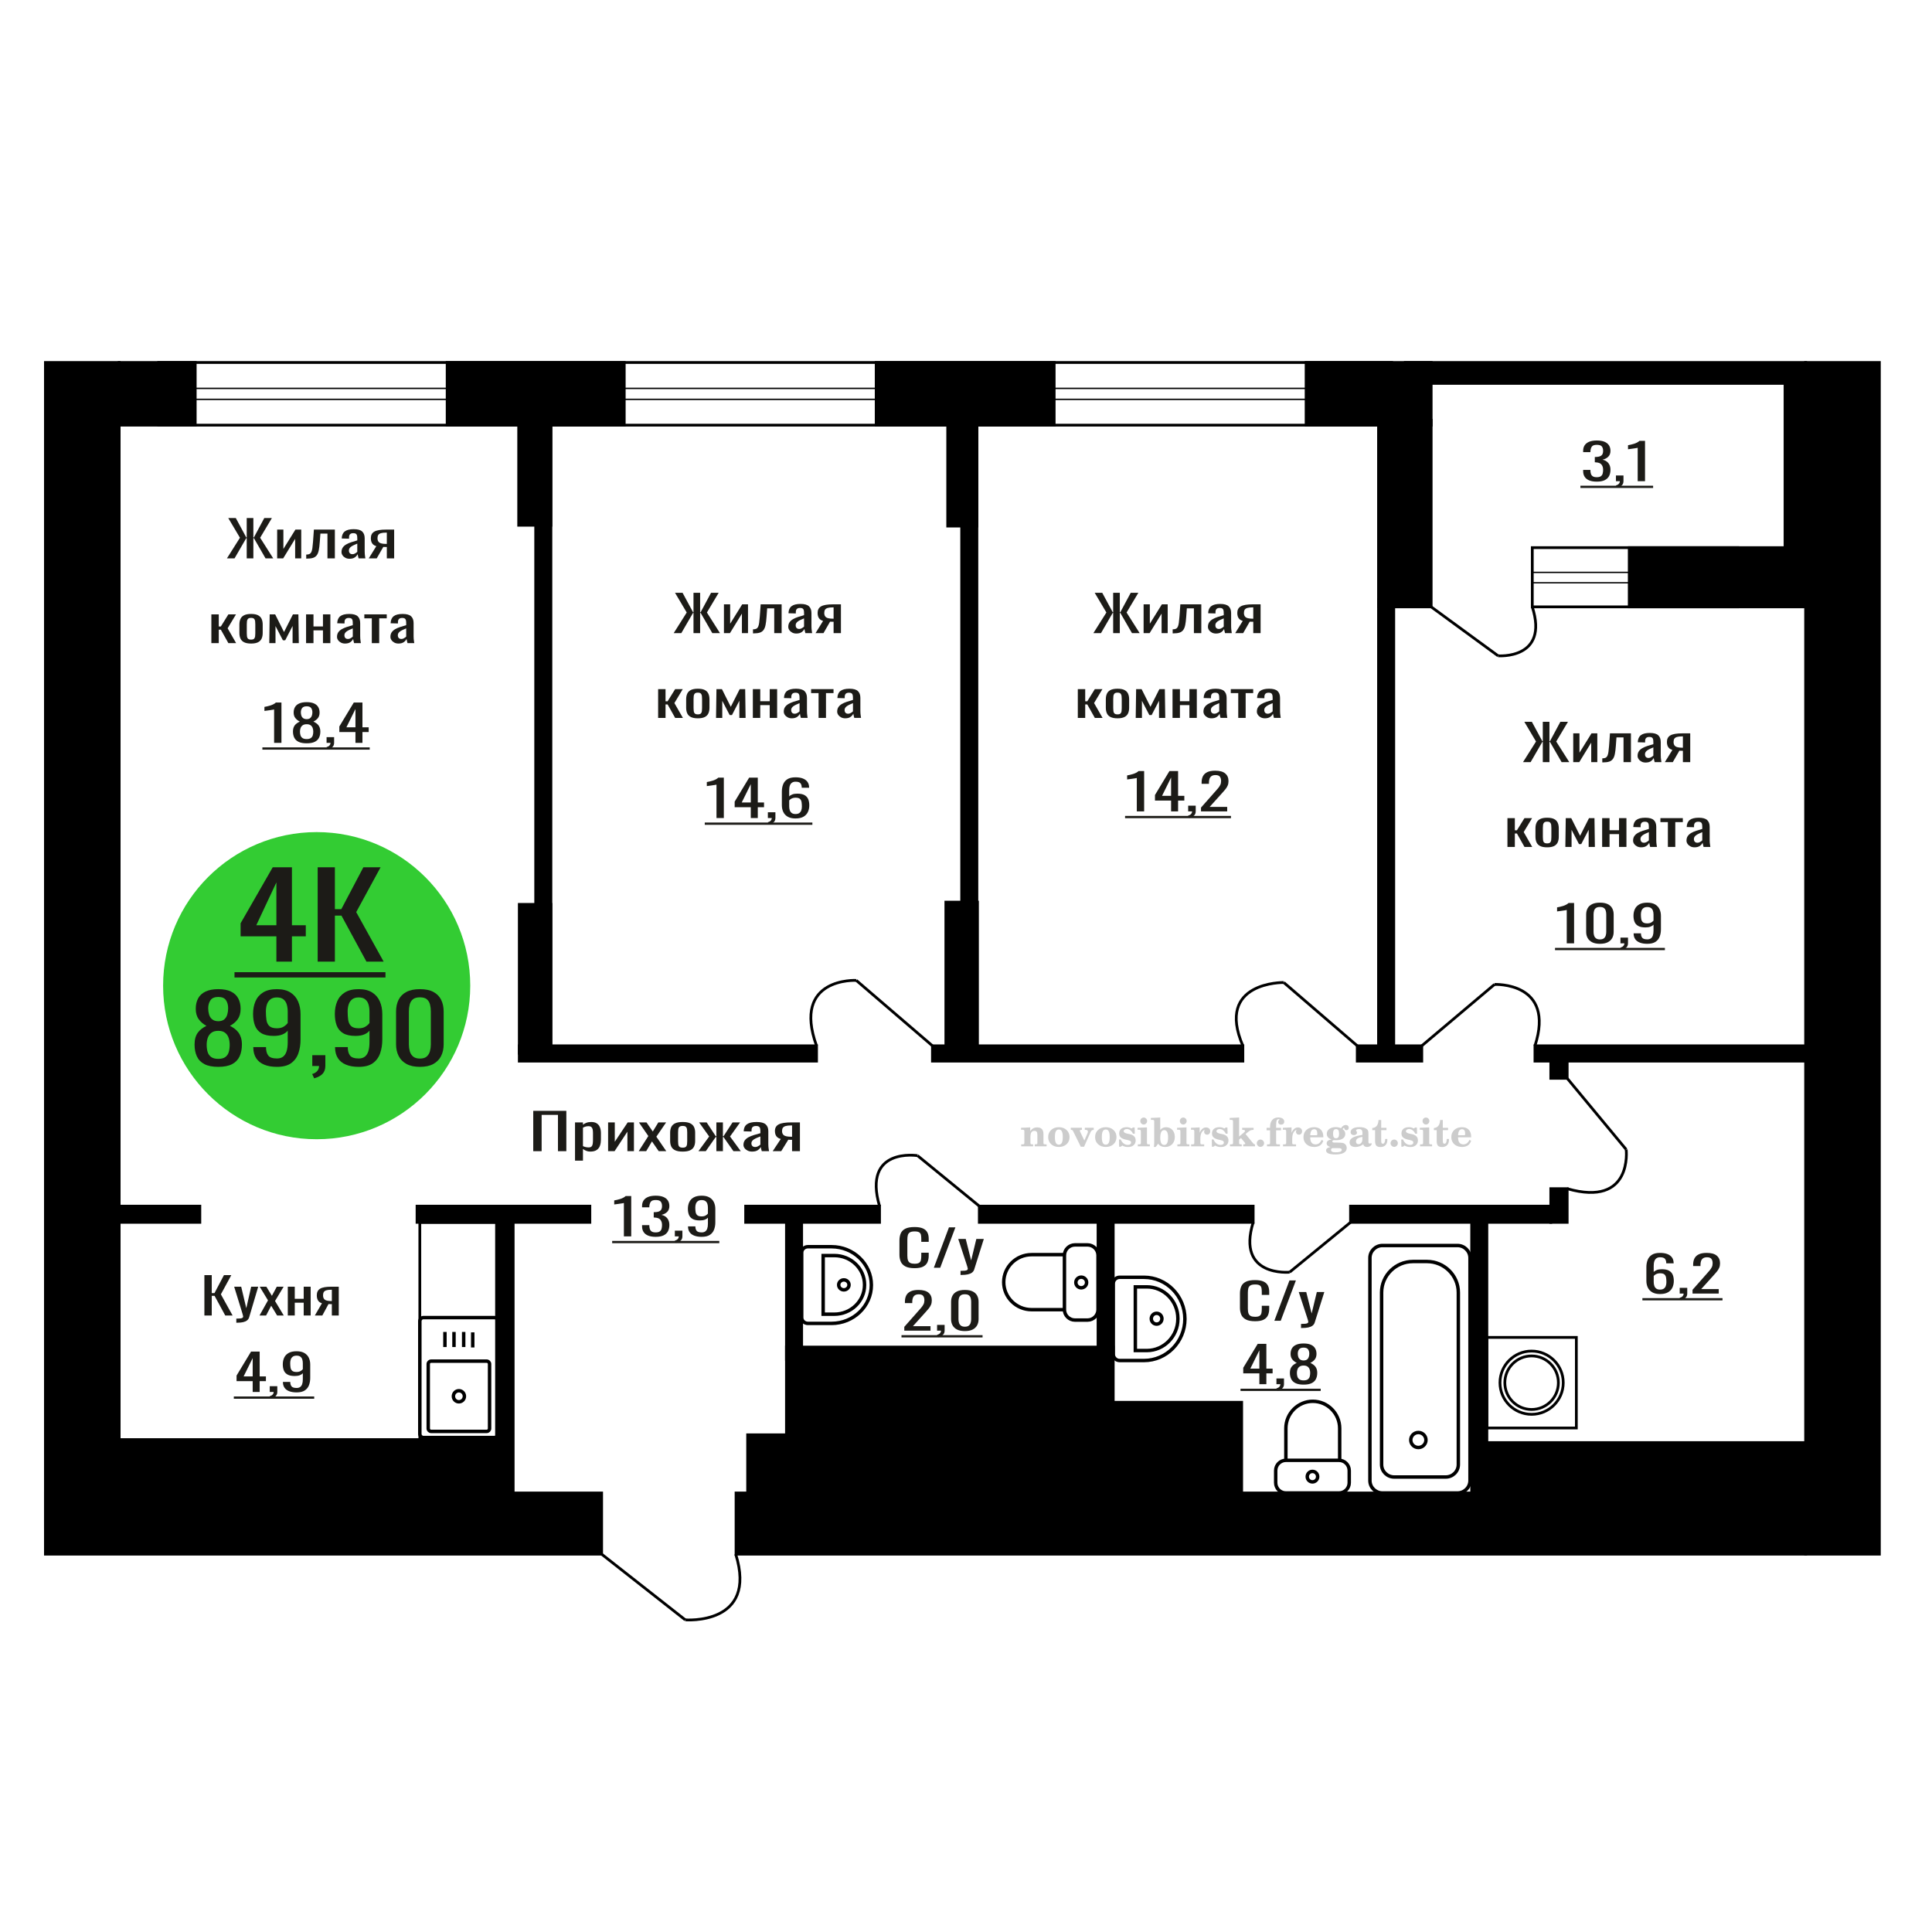 <?xml version="1.0" encoding="UTF-8"?>
<!DOCTYPE svg PUBLIC "-//W3C//DTD SVG 1.1//EN" "http://www.w3.org/Graphics/SVG/1.1/DTD/svg11.dtd">
<!-- Creator: CorelDRAW 2019 -->
<svg xmlns="http://www.w3.org/2000/svg" xml:space="preserve" width="140mm" height="140mm" version="1.1" style="shape-rendering:geometricPrecision; text-rendering:geometricPrecision; image-rendering:optimizeQuality; fill-rule:evenodd; clip-rule:evenodd"
viewBox="0 0 14000 14000"
 xmlns:xlink="http://www.w3.org/1999/xlink">
 <defs>
  <style type="text/css">
   <![CDATA[
    .str0 {stroke:black;stroke-width:25;stroke-miterlimit:22.926}
    .str1 {stroke:black;stroke-width:20;stroke-miterlimit:22.926}
    .fil1 {fill:none}
    .fil5 {fill:black}
    .fil2 {fill:#1C1B17}
    .fil4 {fill:#33CC33}
    .fil0 {fill:#1C1B17;fill-rule:nonzero}
    .fil3 {fill:#CCCCCC;fill-rule:nonzero}
   ]]>
  </style>
 </defs>
 <g id="Слой_x0020_1">
  <polygon class="fil0" points="1481.09,9532.54 1481.09,9240.17 1534.45,9240.17 1534.45,9370.11 1554.28,9370.11 1622.74,9240.17 1676.1,9240.17 1600.55,9379.14 1685.55,9532.54 1632.19,9532.54 1554.76,9389.96 1534.45,9389.96 1534.45,9532.54 "/>
  <path id="1" class="fil0" d="M1712.46 9584.88l0 -29.6c12.28,0 22.04,-0.42 29.27,-1.26 7.25,-0.85 12.44,-2.41 15.58,-4.7 3.16,-2.28 4.73,-5.47 4.73,-9.56 0,-2.17 -1.1,-6.98 -3.3,-14.44 -2.21,-7.46 -4.57,-15.4 -7.09,-23.82l-54.77 -177.59 50.99 0 36.84 155.93 35.41 -155.93 50.99 0 -65.16 220.18c-2.83,10.11 -8.03,18.11 -15.58,24 -7.56,5.9 -17.24,10.17 -29.04,12.82 -11.8,2.64 -26.05,3.97 -42.73,3.97l-6.14 0z"/>
  <polygon id="2" class="fil0" points="1880.56,9532.54 1941.93,9422.81 1881.97,9323.91 1930.14,9323.91 1970.27,9389.96 2005.68,9323.91 2055.26,9323.91 1992.93,9427.5 2056.2,9532.54 2008.05,9532.54 1965.08,9461.79 1928.24,9532.54 "/>
  <polygon id="3" class="fil0" points="2085.48,9532.54 2085.48,9323.91 2136,9323.91 2136,9411.62 2200.69,9411.62 2200.69,9323.91 2251.21,9323.91 2251.21,9532.54 2200.69,9532.54 2200.69,9439.78 2136,9439.78 2136,9532.54 "/>
  <path id="4" class="fil0" d="M2281.44 9532.54l51.47 -88.43c-8.81,-2.65 -15.97,-6.62 -21.48,-11.91 -5.51,-5.3 -9.53,-11.8 -12.04,-19.5 -2.52,-7.7 -3.78,-16.36 -3.78,-25.98 0,-11.07 1.89,-20.58 5.67,-28.52 3.78,-7.94 9.76,-14.44 17.94,-19.49 8.18,-5.05 19.04,-8.78 32.58,-11.19 13.54,-2.41 30.22,-3.61 50.05,-3.61l52.89 0 0 208.63 -50.05 0 0 -82.3c-5.04,0 -9.29,-0.06 -12.76,-0.18 -3.46,-0.12 -7.23,-0.3 -11.33,-0.54l-44.85 83.02 -54.31 0zm117.58 -104.68c0.63,0 1.65,0 3.06,0 1.43,0 2.29,0 2.61,0l0 -81.93c-0.32,0 -1.18,0 -2.61,0 -1.41,0 -2.27,0 -2.59,0 -14.79,0 -26.53,1.38 -35.17,4.15 -8.66,2.77 -14.72,7.1 -18.19,12.99 -3.46,5.9 -5.19,13.78 -5.19,23.65 0,13.71 4.02,23.94 12.04,30.68 8.03,6.73 23.37,10.22 46.04,10.46z"/>
  <polygon class="fil0" points="3864.09,8341.93 3864.09,8049.56 4103.9,8049.56 4103.9,8341.93 4043.15,8341.93 4043.15,8078.8 3924.86,8078.8 3924.86,8341.93 "/>
  <path id="1" class="fil0" d="M4166.81 8410.51l0 -277.21 57.53 0 0 16.6c6.81,-5.29 15.06,-9.86 24.75,-13.71 9.67,-3.85 21.14,-5.78 34.41,-5.78 16.13,0 28.94,2.83 38.45,8.49 9.49,5.65 16.56,12.75 21.23,21.29 4.66,8.54 7.71,17.21 9.14,25.99 1.43,8.78 2.15,16.3 2.15,22.56l0 50.53c0,14.68 -2.15,28.58 -6.45,41.69 -4.31,13.12 -12.1,23.7 -23.39,31.77 -11.29,8.06 -27.16,12.09 -47.58,12.09 -11.11,0 -20.98,-1.87 -29.59,-5.6 -8.59,-3.73 -16.31,-8 -23.12,-12.81l0 84.1 -57.53 0zm98.95 -96.01c10.02,0 17.2,-2.47 21.49,-7.4 4.31,-4.93 7.01,-11.61 8.08,-20.03 1.07,-8.43 1.61,-17.69 1.61,-27.8l0 -50.53c0,-8.66 -0.72,-16.66 -2.15,-24 -1.44,-7.34 -4.48,-13.18 -9.15,-17.51 -4.66,-4.33 -12,-6.5 -22.04,-6.5 -7.53,0 -14.69,1.09 -21.51,3.25 -6.81,2.17 -12.73,4.69 -17.75,7.58l0 133.55c5.38,2.65 11.47,4.88 18.3,6.68 6.81,1.81 14.51,2.71 23.12,2.71z"/>
  <polygon id="2" class="fil0" points="4406.62,8341.93 4406.62,8133.3 4455.02,8133.3 4455.02,8273.71 4548.57,8133.3 4593.74,8133.3 4593.74,8341.93 4546.43,8341.93 4546.43,8200.44 4453.4,8341.93 "/>
  <polygon id="3" class="fil0" points="4628.15,8341.93 4698.05,8232.2 4629.76,8133.3 4684.61,8133.3 4730.32,8199.35 4770.64,8133.3 4827.1,8133.3 4756.12,8236.89 4828.17,8341.93 4773.34,8341.93 4724.4,8271.18 4682.45,8341.93 "/>
  <path id="4" class="fil0" d="M4947.01 8344.82c-22.95,0 -41.05,-3.13 -54.3,-9.39 -13.28,-6.25 -22.68,-15.16 -28.23,-26.71 -5.56,-11.55 -8.35,-25.14 -8.35,-40.78l0 -60.64c0,-15.65 2.79,-29.24 8.35,-40.79 5.55,-11.55 14.95,-20.46 28.23,-26.71 13.25,-6.26 31.35,-9.39 54.3,-9.39 22.94,0 40.95,3.13 54.04,9.39 13.08,6.25 22.41,15.16 27.96,26.71 5.56,11.55 8.33,25.14 8.33,40.79l0 60.64c0,15.64 -2.77,29.23 -8.33,40.78 -5.55,11.55 -14.88,20.46 -27.96,26.71 -13.09,6.26 -31.1,9.39 -54.04,9.39zm0 -28.52c11.11,0 18.91,-2.16 23.38,-6.49 4.49,-4.34 7.18,-10.05 8.08,-17.15 0.89,-7.1 1.34,-14.5 1.34,-22.2l0 -65.33c0,-7.94 -0.45,-15.4 -1.34,-22.38 -0.9,-6.98 -3.59,-12.69 -8.08,-17.14 -4.47,-4.46 -12.27,-6.68 -23.38,-6.68 -11.12,0 -19,2.22 -23.66,6.68 -4.66,4.45 -7.43,10.16 -8.33,17.14 -0.91,6.98 -1.35,14.44 -1.35,22.38l0 65.33c0,7.7 0.44,15.1 1.35,22.2 0.9,7.1 3.67,12.81 8.33,17.15 4.66,4.33 12.54,6.49 23.66,6.49z"/>
  <polygon id="5" class="fil0" points="5061,8341.93 5138.97,8235.45 5065.84,8133.3 5120.69,8133.3 5186.83,8233.65 5191.12,8233.65 5191.12,8133.3 5238.45,8133.3 5238.45,8233.65 5242.74,8233.65 5308.34,8133.3 5363.19,8133.3 5290.06,8235.45 5368.03,8341.93 5314.79,8341.93 5242.74,8239.42 5238.45,8239.42 5238.45,8341.93 5191.12,8341.93 5191.12,8239.42 5186.29,8239.42 5114.24,8341.93 "/>
  <path id="6" class="fil0" d="M5449.76 8344.82c-12.19,0 -22.94,-2.35 -32.27,-7.04 -9.31,-4.69 -16.67,-10.71 -22.05,-18.05 -5.37,-7.34 -8.05,-15.1 -8.05,-23.28 0,-12.99 3.23,-23.94 9.68,-32.85 6.45,-8.9 15.31,-16.42 26.6,-22.56 11.3,-6.13 24.39,-11.49 39.26,-16.06 14.88,-4.57 30.57,-9.02 47.06,-13.35l0 -14.8c0,-8.42 -0.72,-15.4 -2.16,-20.94 -1.43,-5.53 -4.4,-9.68 -8.87,-12.45 -4.48,-2.77 -11.2,-4.15 -20.17,-4.15 -7.88,0 -14.24,1.2 -19.08,3.61 -4.84,2.41 -8.34,5.83 -10.49,10.29 -2.14,4.45 -3.23,9.68 -3.23,15.7l0 10.46 -57 -1.44c0.72,-23.1 8.61,-40.12 23.66,-51.07 15.06,-10.95 38.36,-16.43 69.91,-16.43 30.82,0 52.69,5.66 65.59,16.97 12.92,11.31 19.37,27.67 19.37,49.09l0 95.29c0,6.5 0.27,12.75 0.8,18.77 0.54,6.01 1.25,11.61 2.15,16.78 0.89,5.18 1.71,10.05 2.43,14.62l-52.71 0c-1.07,-3.85 -2.41,-8.72 -4.02,-14.62 -1.62,-5.89 -2.79,-11.25 -3.5,-16.06 -3.59,8.18 -10.49,15.82 -20.71,22.92 -10.2,7.1 -24.28,10.65 -42.2,10.65zm22.58 -33.21c5.74,0 11.12,-1.08 16.14,-3.25 5.02,-2.16 9.5,-4.63 13.43,-7.4 3.95,-2.77 6.63,-4.99 8.08,-6.68l0 -59.19c-8.97,3.37 -17.39,6.74 -25.28,10.11 -7.88,3.36 -14.78,6.91 -20.69,10.64 -5.93,3.73 -10.58,7.94 -13.99,12.64 -3.41,4.69 -5.11,10.04 -5.11,16.06 0,8.42 2.34,15.04 6.98,19.85 4.67,4.81 11.47,7.22 20.44,7.22z"/>
  <path id="7" class="fil0" d="M5599.23 8341.93l58.61 -88.43c-10.03,-2.65 -18.19,-6.62 -24.46,-11.91 -6.27,-5.3 -10.85,-11.8 -13.71,-19.5 -2.87,-7.7 -4.3,-16.36 -4.3,-25.98 0,-11.07 2.14,-20.58 6.45,-28.52 4.3,-7.94 11.11,-14.44 20.44,-19.49 9.31,-5.05 21.67,-8.78 37.09,-11.19 15.42,-2.41 34.41,-3.61 56.99,-3.61l60.23 0 0 208.63 -56.99 0 0 -82.3c-5.74,0 -10.58,-0.06 -14.53,-0.18 -3.95,-0.12 -8.24,-0.3 -12.9,-0.54l-51.08 83.02 -61.84 0zm133.9 -104.68c0.71,0 1.87,0 3.48,0 1.63,0 2.61,0 2.97,0l0 -81.93c-0.36,0 -1.34,0 -2.97,0 -1.61,0 -2.59,0 -2.95,0 -16.85,0 -30.21,1.38 -40.05,4.15 -9.87,2.77 -16.76,7.1 -20.71,12.99 -3.95,5.9 -5.92,13.78 -5.92,23.65 0,13.71 4.58,23.94 13.71,30.68 9.15,6.73 26.62,10.22 52.44,10.46z"/>
  <path class="fil1 str0" d="M3608.62 10390.32l0 -816.02c0,-14.63 -11.89,-26.61 -26.43,-26.61l-513.56 0c-14.54,0 -26.43,11.98 -26.43,26.61l0 816.02c0,14.64 11.89,26.62 26.43,26.62l513.56 0c14.54,0 26.43,-11.98 26.43,-26.62zm-61 -38.8l0 -467.28c0,-11.49 -9.33,-20.88 -20.73,-20.88l-402.95 0c-11.41,0 -20.74,9.39 -20.74,20.88l0 467.28c0,11.48 9.33,20.88 20.74,20.88l402.95 0c11.4,0 20.73,-9.4 20.73,-20.88zm-182.35 -233.64c0,-22.17 -17.84,-40.15 -39.86,-40.15 -22.01,0 -39.86,17.98 -39.86,40.15 0,22.17 17.85,40.14 39.86,40.14 22.02,0 39.86,-17.97 39.86,-40.14zm60.35 -353.76l0 -109.42m-65.58 106.38l0 -109.42m-70.28 109.42l0 -109.42m-65.58 109.42l0 -109.42"/>
  <path class="fil1 str0" d="M8066.87 9811.94l0 -509.36c0,-25.79 20.71,-46.89 46.04,-46.89l177.18 0c162.88,0 296.14,135.7 296.14,301.57l0 0.01c0,165.86 -133.26,301.56 -296.14,301.56l-177.18 0c-25.33,0 -46.04,-21.1 -46.04,-46.89zm160.23 -25.5l0 -461.29 83.45 0c123.67,0 224.85,103.03 224.85,228.96l0 3.37c0,125.92 -101.18,228.96 -224.85,228.96l-83.45 0zm115.62 -230.65c0,-21.67 17.25,-39.23 38.53,-39.23 21.28,0 38.53,17.56 38.53,39.23 0,21.68 -17.25,39.24 -38.53,39.24 -21.28,0 -38.53,-17.56 -38.53,-39.24z"/>
  <path class="fil1 str1" d="M4965.62 11738.14c0,0 527.28,42.09 365.71,-476.07"/>
  <line class="fil1 str1" x1="4359.65" y1="11262.06" x2="4965.62" y2= "11738.14" />
  <path class="fil0" d="M12029.14 9377.07c-23.19,0 -42.08,-4.27 -56.65,-12.82 -14.58,-8.54 -25.27,-20.09 -32.07,-34.65 -6.79,-14.55 -10.18,-30.74 -10.18,-48.54l0 -98.54c0,-19.01 2.98,-36.34 8.94,-51.98 5.96,-15.64 16.15,-28.15 30.57,-37.54 14.42,-9.38 34.22,-14.08 59.39,-14.08 20.87,0 38.53,2.77 52.94,8.31 14.41,5.53 25.5,13.59 33.3,24.18 7.78,10.59 11.84,23.46 12.17,38.62 0,0.48 0.08,1.14 0.25,1.99 0.16,0.84 0.25,1.62 0.25,2.34l-53.68 0c0,-14.19 -3.15,-25.02 -9.44,-32.48 -6.3,-7.46 -18.22,-11.19 -35.79,-11.19 -9.6,0 -17.89,2.22 -24.84,6.68 -6.97,4.45 -12.19,11.24 -15.66,20.39 -3.48,9.14 -5.22,20.93 -5.22,35.37l0 44.4c5.3,-6.02 12.84,-10.89 22.61,-14.62 9.78,-3.73 21.79,-5.59 36.04,-5.59 22.19,0 39.59,3.48 52.19,10.46 12.58,6.98 21.53,16.79 26.83,29.42 5.3,12.63 7.96,27.49 7.96,44.58 0,17.56 -3.32,33.57 -9.94,48 -6.64,14.44 -17.24,25.93 -31.81,34.47 -14.58,8.55 -33.97,12.82 -58.16,12.82zm0 -32.13c11.94,0 21.2,-2.46 27.84,-7.4 6.62,-4.93 11.35,-11.49 14.16,-19.67 2.82,-8.18 4.22,-17.08 4.22,-26.71 0,-11.55 -0.74,-22.26 -2.23,-32.12 -1.48,-9.87 -5.38,-17.75 -11.67,-23.64 -6.31,-5.9 -17.08,-8.85 -32.32,-8.85 -7.29,0 -13.91,0.96 -19.87,2.89 -5.98,1.93 -11.11,4.39 -15.41,7.4 -4.31,3.01 -7.79,6.2 -10.44,9.56l0 43.68c0,9.87 1.41,19.01 4.22,27.43 2.82,8.42 7.54,15.1 14.16,20.03 6.63,4.94 15.74,7.4 27.34,7.4z"/>
  <path id="1" class="fil0" d="M12179.74 9421.1l-8.44 -16.6c8.95,-2.16 15.98,-5.95 21.12,-11.37 5.14,-5.41 7.7,-11.85 7.7,-19.31l-28.33 0 0 -41.51 54.67 0 0 40.79c0,12.75 -3.8,22.92 -11.43,30.5 -7.61,7.58 -19.39,13.41 -35.29,17.5z"/>
  <path id="2" class="fil0" d="M12264.74 9373.82l0 -27.43 102.38 -115.87c7.63,-8.66 14.66,-16.72 21.13,-24.18 6.46,-7.46 11.76,-15.34 15.91,-23.64 4.13,-8.3 6.21,-17.87 6.21,-28.7 0,-13.47 -2.99,-24.06 -8.95,-31.76 -5.96,-7.7 -16.4,-11.55 -31.31,-11.55 -12.59,0 -22.37,2.52 -29.33,7.58 -6.96,5.05 -11.76,11.67 -14.41,19.85 -2.66,8.18 -3.98,16.96 -3.98,26.35l0 9.74 -53.18 0 0 -10.1c0,-17.57 3.23,-32.67 9.7,-45.3 6.46,-12.63 16.89,-22.44 31.31,-29.42 14.4,-6.98 33.54,-10.47 57.41,-10.47 32.47,0 56.65,6.68 72.55,20.04 15.9,13.35 23.86,31.82 23.86,55.4 0,12.52 -2.06,23.46 -6.21,32.85 -4.14,9.38 -9.53,18.17 -16.15,26.35 -6.64,8.18 -13.92,16.6 -21.87,25.26l-92.45 102.51 127.24 0 0 32.49 -189.86 0z"/>
  <polygon id="3" class="fil2" points="11901.41,9406.63 12481.93,9406.63 12481.93,9423.04 11901.41,9423.04 "/>
  <path class="fil3" d="M7400.09 8306.68l0 -14.11 13.22 -0.28c3.86,-0.29 6.44,-1.13 7.71,-2.54 1.27,-1.41 1.93,-4.05 1.93,-7.91l0 -84.43c0,-4.56 -0.99,-7.52 -3.01,-9.03 -2.02,-1.46 -6.21,-2.21 -12.56,-2.21 -0.84,0 -2.21,0.05 -4.09,0.14 -1.88,0.1 -3.29,0.14 -4.33,0.14l0 -13.82 66.37 -3.11 0 27.05c6.78,-9.32 14.21,-16.14 22.25,-20.51 8.04,-4.38 17.26,-6.54 27.61,-6.54 15.66,0 27.24,4 34.76,12 7.53,7.99 11.29,20.27 11.29,36.83l0 63.49c0,3.86 0.66,6.5 1.98,7.95 1.36,1.51 3.9,2.31 7.66,2.5l13.22 0.28 0 14.11 -86.08 0 0 -14.11 9.69 -0.71c3.86,-0.18 6.4,-0.98 7.62,-2.4 1.27,-1.41 1.88,-4.04 1.88,-7.9l0 -58.98c0,-9.79 -1.69,-16.93 -5.03,-21.31 -3.34,-4.42 -8.75,-6.63 -16.18,-6.63 -10.16,0 -17.54,3.48 -22.15,10.49 -4.57,6.96 -6.87,18.44 -6.87,34.43l0 42.28c0,3.86 0.66,6.5 1.93,7.91 1.27,1.41 3.81,2.25 7.66,2.54l9.88 0.28 0 14.11 -86.36 0z"/>
  <path id="1" class="fil3" d="M7595.44 8239.84c0,-21.12 7.19,-38.33 21.54,-51.69 14.39,-13.36 33.02,-20.04 55.88,-20.04 22.67,0 41.25,6.68 55.74,20.08 14.53,13.41 21.78,30.63 21.78,51.65 0,21.03 -7.2,38.19 -21.55,51.46 -14.39,13.26 -33.02,19.9 -55.97,19.9 -22.95,0 -41.63,-6.64 -55.93,-19.85 -14.34,-13.22 -21.49,-30.39 -21.49,-51.51zm48.82 0c0,18.96 2.26,32.79 6.77,41.53 4.52,8.8 11.67,13.17 21.55,13.17 9.92,0 17.17,-4.37 21.77,-13.17 4.61,-8.74 6.92,-22.57 6.92,-41.53 0,-19.19 -2.26,-33.16 -6.82,-41.91 -4.56,-8.79 -11.76,-13.17 -21.59,-13.17 -9.97,0 -17.22,4.38 -21.78,13.17 -4.56,8.75 -6.82,22.72 -6.82,41.91z"/>
  <path id="2" class="fil3" d="M7776.85 8198.03c-2.11,-4.57 -4.33,-7.62 -6.58,-9.08 -2.31,-1.46 -5.6,-2.21 -9.83,-2.21l-1.09 0 0 -14.4 80.53 0 0 14.4 -6.07 0.56c-3.2,0.28 -5.5,0.85 -6.91,1.79 -1.36,0.89 -2.07,2.3 -2.07,4.14 0,0.8 0.33,2.11 0.89,3.85 0.61,1.74 1.37,3.53 2.31,5.37l29.63 62.46 23.14 -53.62c0.76,-1.83 1.32,-3.9 1.79,-6.16 0.47,-2.26 0.71,-4.24 0.71,-5.98 0,-3.48 -1.32,-6.3 -3.96,-8.37 -2.58,-2.02 -6.25,-3.2 -10.95,-3.48l-7.44 -0.56 0 -14.4 64.63 0 0 14.96c-6.07,0.28 -10.77,1.69 -14.11,4.28 -3.39,2.54 -6.73,7.62 -10.16,15.15l-45.72 102.77 -23.99 0 -54.75 -111.47z"/>
  <path id="3" class="fil3" d="M7935.51 8239.84c0,-21.12 7.19,-38.33 21.54,-51.69 14.39,-13.36 33.02,-20.04 55.88,-20.04 22.67,0 41.25,6.68 55.74,20.08 14.53,13.41 21.78,30.63 21.78,51.65 0,21.03 -7.2,38.19 -21.55,51.46 -14.39,13.26 -33.02,19.9 -55.97,19.9 -22.95,0 -41.63,-6.64 -55.93,-19.85 -14.34,-13.22 -21.49,-30.39 -21.49,-51.51zm48.82 0c0,18.96 2.26,32.79 6.77,41.53 4.52,8.8 11.67,13.17 21.55,13.17 9.92,0 17.17,-4.37 21.77,-13.17 4.61,-8.74 6.92,-22.57 6.92,-41.53 0,-19.19 -2.26,-33.16 -6.82,-41.91 -4.56,-8.79 -11.76,-13.17 -21.59,-13.17 -9.97,0 -17.22,4.38 -21.78,13.17 -4.56,8.75 -6.82,22.72 -6.82,41.91z"/>
  <path id="4" class="fil3" d="M8108.74 8257.01l12.18 0c5.79,12.79 13.12,22.58 22.01,29.35 8.94,6.77 18.87,10.16 29.87,10.16 7.2,0 12.89,-1.6 17.08,-4.75 4.23,-3.2 6.35,-7.43 6.35,-12.79 0,-4.8 -1.84,-8.47 -5.55,-11.06 -3.72,-2.59 -11.62,-5.13 -23.76,-7.62 -20.84,-4 -35.51,-9.64 -44.02,-16.84 -8.52,-7.19 -12.75,-17.26 -12.75,-30.19 0,-14.35 4.75,-25.45 14.25,-33.31 9.5,-7.9 23,-11.85 40.45,-11.85 6.49,0 12.7,0.8 18.49,2.45 5.83,1.64 11.15,3.99 15.94,7.1l11.06 -7.57 11.61 0 1.37 45.15 -13.27 0c-4.93,-10.58 -11.33,-18.91 -19.14,-24.88 -7.81,-5.98 -16.18,-8.99 -25.16,-8.99 -6.82,0 -12.37,1.51 -16.65,4.57 -4.33,3.05 -6.5,6.86 -6.5,11.47 0,8.75 11.15,15.1 33.4,19.05 2.68,0.47 4.75,0.85 6.21,1.13 15.71,2.92 27.56,8.23 35.46,15.95 7.91,7.71 11.86,17.73 11.86,30.01 0,14.81 -4.99,26.53 -14.96,35.18 -9.97,8.7 -23.57,13.03 -40.83,13.03 -7.71,0 -15.05,-0.89 -21.92,-2.73 -6.91,-1.83 -13.12,-4.47 -18.76,-7.95l-12.14 8.42 -11.34 0 -0.84 -52.49z"/>
  <path id="5" class="fil3" d="M8263.06 8123.24c0,-7.01 2.4,-12.94 7.25,-17.78 4.84,-4.89 10.67,-7.34 17.59,-7.34 6.63,0 12.37,2.45 17.26,7.38 4.85,4.94 7.29,10.82 7.29,17.74 0,6.91 -2.4,12.84 -7.24,17.87 -4.85,5.03 -10.59,7.53 -17.31,7.53 -6.92,0 -12.75,-2.45 -17.59,-7.39 -4.85,-4.94 -7.25,-10.91 -7.25,-18.01zm48.26 158.56c0,3.95 0.66,6.68 1.93,8.09 1.32,1.41 3.91,2.21 7.76,2.4l11.2 0.28 0 14.11 -87.21 0 0 -14.11 12.28 -0.28c3.81,-0.19 6.39,-0.99 7.71,-2.5 1.37,-1.45 2.02,-4.14 2.02,-7.99l0 -84.48c0,-4.47 -0.98,-7.48 -3.01,-8.94 -2.02,-1.46 -6.16,-2.21 -12.41,-2.21 -0.85,0 -2.17,0.05 -4.1,0.14 -1.88,0.1 -3.34,0.14 -4.46,0.14l0 -13.82 68.29 -3.11 0 112.28z"/>
  <path id="6" class="fil3" d="M8436.06 8189.28c-9.59,0 -16.74,4.75 -21.4,14.25 -4.7,9.55 -7.05,23.99 -7.05,43.37 0,16.27 2.39,28.64 7.24,37.16 4.84,8.51 11.9,12.74 21.21,12.74 9.64,0 16.75,-4.47 21.36,-13.45 4.61,-8.94 6.91,-22.81 6.91,-41.53 0,-17.69 -2.35,-30.81 -7.05,-39.51 -4.66,-8.71 -11.76,-13.03 -21.22,-13.03zm-74.97 121.92c0.94,-5.32 1.64,-10.59 2.07,-15.81 0.47,-5.22 0.7,-10.58 0.7,-16.09l0 -153.48c0,-4.42 -0.99,-7.38 -2.92,-8.84 -1.92,-1.46 -6.02,-2.21 -12.22,-2.21 -0.85,0 -2.26,0.05 -4.29,0.14 -2.02,0.1 -3.66,0.14 -4.84,0.14l0 -13.83 68.02 -3.38 0 89.79c5.78,-6.58 12.08,-11.43 18.86,-14.58 6.82,-3.11 14.44,-4.66 22.9,-4.66 19.01,0 34.39,6.49 46.15,19.48 11.76,12.98 17.64,30 17.64,51.03 0,21.87 -6.5,39.42 -19.43,52.68 -12.94,13.27 -29.96,19.9 -51.13,19.9 -11.19,0 -20.93,-1.98 -29.26,-5.93 -8.32,-3.9 -15.24,-9.83 -20.74,-17.73l-18.01 23.38 -13.5 0z"/>
  <path id="7" class="fil3" d="M8549.56 8123.24c0,-7.01 2.4,-12.94 7.25,-17.78 4.84,-4.89 10.67,-7.34 17.59,-7.34 6.63,0 12.37,2.45 17.26,7.38 4.85,4.94 7.29,10.82 7.29,17.74 0,6.91 -2.4,12.84 -7.24,17.87 -4.85,5.03 -10.59,7.53 -17.31,7.53 -6.92,0 -12.75,-2.45 -17.59,-7.39 -4.85,-4.94 -7.25,-10.91 -7.25,-18.01zm48.26 158.56c0,3.95 0.66,6.68 1.93,8.09 1.32,1.41 3.91,2.21 7.76,2.4l11.2 0.28 0 14.11 -87.21 0 0 -14.11 12.28 -0.28c3.81,-0.19 6.39,-0.99 7.71,-2.5 1.37,-1.45 2.02,-4.14 2.02,-7.99l0 -84.48c0,-4.47 -0.98,-7.48 -3.01,-8.94 -2.02,-1.46 -6.16,-2.21 -12.41,-2.21 -0.85,0 -2.17,0.05 -4.1,0.14 -1.88,0.1 -3.34,0.14 -4.46,0.14l0 -13.82 68.29 -3.11 0 112.28z"/>
  <path id="8" class="fil3" d="M8631.45 8306.68l0 -14.11 13.22 -0.28c3.86,-0.29 6.44,-1.13 7.71,-2.54 1.27,-1.41 1.93,-4.05 1.93,-7.91l0 -84.47c0,-4.52 -0.99,-7.53 -3.01,-8.99 -2.02,-1.46 -6.21,-2.21 -12.56,-2.21 -0.84,0 -2.21,0.05 -4.09,0.14 -1.88,0.1 -3.29,0.14 -4.33,0.14l0 -13.82 62.89 -3.11 0 38.85c5.55,-12.74 12.14,-22.39 19.9,-28.88 7.71,-6.44 16.41,-9.69 26.15,-9.69 9.03,0 16.37,2.54 22.01,7.58 5.65,5.08 8.47,11.52 8.47,19.42 0,7.72 -2.07,13.88 -6.26,18.53 -4.18,4.66 -9.69,6.97 -16.51,6.97 -6.35,0 -11.52,-2.03 -15.52,-6.12 -4,-4.09 -6.02,-9.41 -6.02,-15.94 0,-2.59 0.42,-4.94 1.27,-7.15 0.8,-2.21 2.12,-4.33 3.86,-6.35 -10.49,3.38 -18.44,10.67 -23.94,21.77 -5.51,11.11 -8.28,25.59 -8.28,43.42l0 29.91c0,3.86 0.66,6.5 1.97,7.95 1.37,1.51 3.91,2.31 7.67,2.5l18.02 0.28 0 14.11 -94.55 0z"/>
  <path id="9" class="fil3" d="M8781.08 8257.01l12.18 0c5.79,12.79 13.12,22.58 22.01,29.35 8.94,6.77 18.87,10.16 29.87,10.16 7.2,0 12.89,-1.6 17.08,-4.75 4.23,-3.2 6.35,-7.43 6.35,-12.79 0,-4.8 -1.84,-8.47 -5.55,-11.06 -3.72,-2.59 -11.62,-5.13 -23.76,-7.62 -20.84,-4 -35.51,-9.64 -44.02,-16.84 -8.52,-7.19 -12.75,-17.26 -12.75,-30.19 0,-14.35 4.75,-25.45 14.25,-33.31 9.5,-7.9 23,-11.85 40.45,-11.85 6.49,0 12.7,0.8 18.49,2.45 5.83,1.64 11.15,3.99 15.94,7.1l11.06 -7.57 11.61 0 1.37 45.15 -13.27 0c-4.93,-10.58 -11.33,-18.91 -19.14,-24.88 -7.81,-5.98 -16.18,-8.99 -25.16,-8.99 -6.82,0 -12.37,1.51 -16.65,4.57 -4.33,3.05 -6.5,6.86 -6.5,11.47 0,8.75 11.15,15.1 33.4,19.05 2.68,0.47 4.75,0.85 6.21,1.13 15.71,2.92 27.56,8.23 35.46,15.95 7.91,7.71 11.86,17.73 11.86,30.01 0,14.81 -4.99,26.53 -14.96,35.18 -9.97,8.7 -23.57,13.03 -40.83,13.03 -7.71,0 -15.05,-0.89 -21.92,-2.73 -6.91,-1.83 -13.12,-4.47 -18.76,-7.95l-12.14 8.42 -11.34 0 -0.84 -52.49z"/>
  <path id="10" class="fil3" d="M8934.84 8125.78c0,-4.38 -0.94,-7.34 -2.82,-8.8 -1.88,-1.46 -5.93,-2.21 -12.14,-2.21 -0.7,0 -2.12,0.05 -4.19,0.14 -2.02,0.1 -3.66,0.14 -4.84,0.14l0 -13.83 68.3 -3.38 0 137.96 33.91 -28.51c2.96,-2.4 5.13,-4.56 6.54,-6.54 1.46,-1.97 2.16,-3.85 2.16,-5.59 0,-2.78 -1.31,-4.8 -3.95,-6.12 -2.59,-1.36 -6.54,-2.02 -11.76,-2.02 -0.47,0 -1.27,0.05 -2.35,0.14 -1.08,0.09 -1.93,0.14 -2.49,0.14l0 -14.67 82.92 0 0 14.67c-7.15,0 -13.59,0.94 -19.33,2.82 -5.74,1.88 -11.15,4.89 -16.18,9.03l-22.86 18.35 52.73 64.86c2.82,3.58 5.45,6.21 7.81,7.81 2.4,1.6 4.89,2.4 7.43,2.4l0.56 0 0 14.11 -85.51 0 0 -14.11 6.77 -0.28c2.59,-0.19 4.52,-0.76 5.93,-1.7 1.36,-0.98 2.07,-2.3 2.07,-3.95 0,-1.55 -1.27,-3.9 -3.72,-7.01 -0.65,-0.84 -1.12,-1.45 -1.41,-1.78l-25.73 -31.28 -13.54 11 0 24.27c0,3.86 0.66,6.5 1.93,7.95 1.27,1.51 3.85,2.31 7.71,2.5l9.27 0.28 0 14.11 -85.23 0 0 -14.11 12.23 -0.28c3.76,-0.19 6.35,-0.99 7.71,-2.5 1.36,-1.45 2.07,-4.09 2.07,-7.95l0 -156.06z"/>
  <path id="11" class="fil3" d="M9133.57 8257.57c7.15,0 13.35,2.59 18.58,7.81 5.22,5.18 7.85,11.38 7.85,18.63 0,7.29 -2.59,13.54 -7.81,18.77 -5.17,5.22 -11.38,7.85 -18.62,7.85 -7.2,0 -13.36,-2.63 -18.54,-7.85 -5.22,-5.23 -7.8,-11.48 -7.8,-18.77 0,-7.15 2.63,-13.36 7.85,-18.58 5.22,-5.22 11.38,-7.86 18.49,-7.86z"/>
  <path id="12" class="fil3" d="M9178.16 8190.41l0 -17.78 25.02 0 0 -5.65c0,-21.97 5.22,-38.99 15.71,-51.17 10.49,-12.19 25.21,-18.26 44.12,-18.26 13.27,0 23.76,2.73 31.52,8.14 7.76,5.41 11.66,12.7 11.66,21.87 0,6.82 -2.07,12.19 -6.21,16.09 -4.14,3.9 -9.87,5.83 -17.26,5.83 -6.07,0 -11.01,-1.78 -14.82,-5.36 -3.81,-3.57 -5.73,-8.18 -5.73,-13.78 0,-5.88 2.63,-11.1 7.95,-15.71 1.08,-1.08 1.64,-1.79 1.64,-2.07 0,-0.99 -0.47,-1.74 -1.36,-2.16 -0.94,-0.47 -2.45,-0.71 -4.57,-0.71 -7,0 -11.85,3.58 -14.53,10.68 -2.73,7.1 -4.09,21.54 -4.09,43.32l0 8.94 35.51 0 0 17.78 -35.51 0 0 91.43c0,4.14 0.84,6.97 2.59,8.47 1.74,1.51 5.08,2.26 10.01,2.26l15.06 0 0 14.11 -93.7 0 0 -14.11 12.37 -0.28c3.76,-0.19 6.3,-0.99 7.67,-2.5 1.31,-1.45 1.97,-4.09 1.97,-7.95l0 -91.43 -25.02 0z"/>
  <path id="13" class="fil3" d="M9297.16 8306.68l0 -14.11 13.22 -0.28c3.86,-0.29 6.44,-1.13 7.71,-2.54 1.27,-1.41 1.93,-4.05 1.93,-7.91l0 -84.47c0,-4.52 -0.99,-7.53 -3.01,-8.99 -2.02,-1.46 -6.21,-2.21 -12.56,-2.21 -0.84,0 -2.21,0.05 -4.09,0.14 -1.88,0.1 -3.29,0.14 -4.33,0.14l0 -13.82 62.89 -3.11 0 38.85c5.55,-12.74 12.14,-22.39 19.9,-28.88 7.71,-6.44 16.41,-9.69 26.15,-9.69 9.03,0 16.37,2.54 22.01,7.58 5.65,5.08 8.47,11.52 8.47,19.42 0,7.72 -2.07,13.88 -6.26,18.53 -4.18,4.66 -9.69,6.97 -16.51,6.97 -6.35,0 -11.52,-2.03 -15.52,-6.12 -4,-4.09 -6.02,-9.41 -6.02,-15.94 0,-2.59 0.42,-4.94 1.27,-7.15 0.8,-2.21 2.12,-4.33 3.86,-6.35 -10.49,3.38 -18.44,10.67 -23.94,21.77 -5.51,11.11 -8.28,25.59 -8.28,43.42l0 29.91c0,3.86 0.66,6.5 1.97,7.95 1.37,1.51 3.91,2.31 7.67,2.5l18.02 0.28 0 14.11 -94.55 0z"/>
  <path id="14" class="fil3" d="M9576.61 8260.11l12.42 5.93c-4.42,14.77 -12.14,26.01 -23.19,33.68 -11.1,7.67 -25.17,11.48 -42.24,11.48 -23.43,0 -42.29,-6.59 -56.68,-19.71 -14.35,-13.13 -21.54,-30.34 -21.54,-51.65 0,-21.26 7.15,-38.57 21.4,-51.83 14.3,-13.27 32.97,-19.9 56.02,-19.9 21.02,0 37.35,6.07 49.01,18.25 11.67,12.14 17.5,29.21 17.5,51.13l0 3.71 -94.83 0 0 1.93c0,16.33 3.3,28.65 9.83,36.97 6.59,8.33 16.37,12.47 29.31,12.47 9.45,0 17.78,-2.73 24.93,-8.19 7.19,-5.45 13.21,-13.54 18.06,-24.27zm-82.13 -33.58l43.37 0c2.96,0 5.03,-0.66 6.21,-1.93 1.18,-1.27 1.79,-3.62 1.79,-7.05 0,-12.14 -1.84,-20.98 -5.46,-26.49 -3.62,-5.5 -9.31,-8.27 -17.12,-8.27 -8.98,0 -15.85,3.62 -20.6,10.81 -4.71,7.25 -7.43,18.21 -8.19,32.93z"/>
  <path id="15" class="fil3" d="M9641.14 8311.81c-9.12,-2.31 -15.99,-5.69 -20.65,-10.26 -4.65,-4.56 -6.96,-10.16 -6.96,-16.88 0,-7.43 3.06,-13.55 9.22,-18.39 6.16,-4.8 15.05,-8.09 26.62,-9.84 -11.38,-3.05 -20.03,-8.04 -26.01,-15.05 -5.97,-6.96 -8.98,-15.47 -8.98,-25.49 0,-14.3 6.07,-25.97 18.2,-34.9 12.14,-8.99 27.99,-13.45 47.56,-13.45 6.91,0 13.4,0.7 19.56,2.07 6.17,1.36 12.14,3.43 17.92,6.16l4.85 -7.01c3.76,-5.36 8.28,-9.46 13.5,-12.37 5.22,-2.92 10.68,-4.38 16.37,-4.38 6.25,0 11.33,1.79 15.28,5.37 3.96,3.62 5.93,8.23 5.93,13.82 0,5.51 -1.5,10.02 -4.56,13.46 -3.01,3.43 -6.96,5.17 -11.81,5.17 -3.34,0 -6.16,-0.7 -8.56,-2.12 -2.4,-1.45 -4.33,-3.62 -5.78,-6.53 -0.57,-1.13 -0.9,-2.5 -1.09,-4.14 -0.28,-2.31 -1.27,-3.48 -2.91,-3.58 -1.65,0 -3.48,0.8 -5.51,2.4 -2.02,1.6 -3.66,3.62 -4.93,6.07 6.96,4.8 12.04,9.92 15.24,15.43 3.19,5.55 4.79,11.9 4.79,19.05 0,14.34 -5.83,25.58 -17.45,33.72 -11.62,8.14 -27.75,12.23 -48.4,12.23 -1.74,0 -4.18,-0.09 -7.34,-0.28 -3.1,-0.19 -5.36,-0.28 -6.72,-0.28 -4.33,0 -7.72,0.8 -10.11,2.44 -2.45,1.6 -3.67,3.81 -3.67,6.64 0,3.24 1.08,5.5 3.24,6.77 2.17,1.27 5.93,1.93 11.34,1.93l20.46 0c10.72,0 20.08,0.33 28.03,1.03 8,0.71 13.45,1.6 16.51,2.68 7.72,2.78 13.74,7.34 18.06,13.78 4.33,6.45 6.5,13.88 6.5,22.3 0,14.86 -7.06,26.29 -21.17,34.29 -14.11,8 -34.34,11.99 -60.73,11.99 -22.43,0 -39.32,-2.44 -50.65,-7.29 -11.34,-4.89 -17.03,-12.13 -17.03,-21.77 0,-6.35 2.77,-11.62 8.28,-15.9 5.5,-4.28 13.36,-7.25 23.56,-8.89zm13.88 7.85c-3.58,1.46 -6.12,3.15 -7.62,5.04 -1.51,1.88 -2.26,4.32 -2.26,7.38 0,6.16 2.68,10.72 8,13.64 5.31,2.96 13.59,4.42 24.83,4.42 15.24,0 26.53,-1.41 33.82,-4.18 7.29,-2.83 10.96,-7.15 10.96,-13.08 0,-4.66 -1.97,-8.04 -5.93,-10.11 -3.95,-2.07 -10.72,-3.11 -20.32,-3.11l-41.48 0zm4.8 -104.51c0,11.61 1.74,20.08 5.22,25.4 3.53,5.31 8.98,7.99 16.46,7.99 7.53,0 13.08,-2.68 16.7,-8.09 3.57,-5.36 5.36,-13.78 5.36,-25.3 0,-11.29 -1.79,-19.66 -5.36,-25.07 -3.62,-5.41 -9.17,-8.14 -16.7,-8.14 -7.48,0 -12.93,2.73 -16.46,8.14 -3.48,5.41 -5.22,13.78 -5.22,25.07z"/>
  <path id="16" class="fil3" d="M9872.38 8238.38c-16.7,2.68 -28.6,6.63 -35.66,11.86 -7.1,5.22 -10.63,12.55 -10.63,22.06 0,5.78 1.6,10.34 4.75,13.78 3.15,3.38 7.43,5.08 12.75,5.08 8.7,0 15.71,-3.25 20.93,-9.74 5.22,-6.49 7.86,-15.38 7.86,-26.67l0 -16.37zm43.74 35.75c0,4.52 0.8,7.71 2.4,9.64 1.6,1.93 4.23,2.87 7.81,2.87 1.64,0 3.52,-0.47 5.64,-1.46 2.12,-0.94 3.43,-1.41 4,-1.41 1.08,0 1.97,0.33 2.63,1.08 0.61,0.76 0.94,1.79 0.94,3.2 0,5.88 -3.34,11.25 -10.06,16.14 -6.73,4.84 -14.77,7.29 -24.13,7.29 -7.01,0 -12.98,-1.84 -17.92,-5.55 -4.99,-3.72 -7.9,-8.52 -8.85,-14.35 -7.71,6.3 -16.46,11.2 -26.24,14.68 -9.79,3.48 -19.85,5.22 -30.25,5.22 -13.5,0 -23.99,-2.92 -31.42,-8.8 -7.43,-5.88 -11.14,-14.16 -11.14,-24.83 0,-14.21 7.47,-25.64 22.38,-34.2 14.92,-8.61 38.53,-15.05 70.75,-19.38l0 -15.33c0,-9.93 -1.98,-16.94 -5.93,-21.07 -3.95,-4.14 -10.53,-6.21 -19.71,-6.21 -5.97,0 -11,0.98 -15.05,2.96 -4.09,1.98 -6.16,4.28 -6.16,6.82 0,0.66 1.22,2.54 3.67,5.69 2.44,3.11 3.67,6.59 3.67,10.49 0,5.32 -2.07,9.6 -6.26,12.89 -4.18,3.24 -9.64,4.89 -16.32,4.89 -6.82,0 -12.47,-1.97 -16.98,-5.93 -4.47,-3.95 -6.73,-8.89 -6.73,-14.86 0,-11.76 5.65,-20.88 16.94,-27.37 11.33,-6.45 27.28,-9.69 47.97,-9.69 11.57,0 21.73,1.17 30.53,3.52 8.75,2.31 15.99,5.79 21.68,10.35 4.52,3.53 7.67,7.48 9.46,11.95 1.79,4.42 2.68,11.24 2.68,20.41l0 60.35z"/>
  <path id="17" class="fil3" d="M10052.86 8253.34c0,0.66 0.09,1.65 0.24,2.96 0.14,1.32 0.18,2.31 0.18,2.97 0,16.51 -4.37,29.39 -13.12,38.66 -8.8,9.22 -20.98,13.83 -36.55,13.83 -14.2,0 -24.32,-3.34 -30.29,-10.07 -5.97,-6.68 -8.94,-18.48 -8.94,-35.41l0 -77 -20.32 0 0 -15.15c13.97,-0.89 24.84,-6.35 32.55,-16.27 7.72,-9.93 11.95,-23.95 12.7,-41.96l19.38 0 0 56.73 38.1 0 0 16.65 -38.1 0 0 74.78c0,9.55 0.9,15.9 2.64,19.01 1.74,3.15 4.79,4.7 9.22,4.7 5.41,0 9.5,-2.87 12.32,-8.56 2.77,-5.69 4.33,-14.3 4.61,-25.87l15.38 0z"/>
  <path id="18" class="fil3" d="M10102.77 8257.57c7.15,0 13.35,2.59 18.58,7.81 5.22,5.18 7.85,11.38 7.85,18.63 0,7.29 -2.59,13.54 -7.81,18.77 -5.17,5.22 -11.38,7.85 -18.62,7.85 -7.2,0 -13.36,-2.63 -18.54,-7.85 -5.22,-5.23 -7.8,-11.48 -7.8,-18.77 0,-7.15 2.63,-13.36 7.85,-18.58 5.22,-5.22 11.38,-7.86 18.49,-7.86z"/>
  <path id="19" class="fil3" d="M10154.04 8257.01l12.18 0c5.79,12.79 13.12,22.58 22.01,29.35 8.94,6.77 18.87,10.16 29.87,10.16 7.2,0 12.89,-1.6 17.08,-4.75 4.23,-3.2 6.35,-7.43 6.35,-12.79 0,-4.8 -1.84,-8.47 -5.55,-11.06 -3.72,-2.59 -11.62,-5.13 -23.76,-7.62 -20.84,-4 -35.51,-9.64 -44.02,-16.84 -8.52,-7.19 -12.75,-17.26 -12.75,-30.19 0,-14.35 4.75,-25.45 14.25,-33.31 9.5,-7.9 23,-11.85 40.45,-11.85 6.49,0 12.7,0.8 18.49,2.45 5.83,1.64 11.15,3.99 15.94,7.1l11.06 -7.57 11.61 0 1.37 45.15 -13.27 0c-4.93,-10.58 -11.33,-18.91 -19.14,-24.88 -7.81,-5.98 -16.18,-8.99 -25.16,-8.99 -6.82,0 -12.37,1.51 -16.65,4.57 -4.33,3.05 -6.5,6.86 -6.5,11.47 0,8.75 11.15,15.1 33.4,19.05 2.68,0.47 4.75,0.85 6.21,1.13 15.71,2.92 27.56,8.23 35.46,15.95 7.91,7.71 11.86,17.73 11.86,30.01 0,14.81 -4.99,26.53 -14.96,35.18 -9.97,8.7 -23.57,13.03 -40.83,13.03 -7.71,0 -15.05,-0.89 -21.92,-2.73 -6.91,-1.83 -13.12,-4.47 -18.76,-7.95l-12.14 8.42 -11.34 0 -0.84 -52.49z"/>
  <path id="20" class="fil3" d="M10308.36 8123.24c0,-7.01 2.4,-12.94 7.25,-17.78 4.84,-4.89 10.67,-7.34 17.59,-7.34 6.63,0 12.37,2.45 17.26,7.38 4.85,4.94 7.29,10.82 7.29,17.74 0,6.91 -2.4,12.84 -7.24,17.87 -4.85,5.03 -10.59,7.53 -17.31,7.53 -6.92,0 -12.75,-2.45 -17.59,-7.39 -4.85,-4.94 -7.25,-10.91 -7.25,-18.01zm48.26 158.56c0,3.95 0.66,6.68 1.93,8.09 1.32,1.41 3.91,2.21 7.76,2.4l11.2 0.28 0 14.11 -87.21 0 0 -14.11 12.28 -0.28c3.81,-0.19 6.39,-0.99 7.71,-2.5 1.37,-1.45 2.02,-4.14 2.02,-7.99l0 -84.48c0,-4.47 -0.98,-7.48 -3.01,-8.94 -2.02,-1.46 -6.16,-2.21 -12.41,-2.21 -0.85,0 -2.17,0.05 -4.1,0.14 -1.88,0.1 -3.34,0.14 -4.46,0.14l0 -13.82 68.29 -3.11 0 112.28z"/>
  <path id="21" class="fil3" d="M10499.33 8253.34c0,0.66 0.09,1.65 0.24,2.96 0.14,1.32 0.18,2.31 0.18,2.97 0,16.51 -4.37,29.39 -13.12,38.66 -8.8,9.22 -20.98,13.83 -36.55,13.83 -14.2,0 -24.32,-3.34 -30.29,-10.07 -5.97,-6.68 -8.94,-18.48 -8.94,-35.41l0 -77 -20.32 0 0 -15.15c13.97,-0.89 24.84,-6.35 32.55,-16.27 7.72,-9.93 11.95,-23.95 12.7,-41.96l19.38 0 0 56.73 38.1 0 0 16.65 -38.1 0 0 74.78c0,9.55 0.9,15.9 2.64,19.01 1.74,3.15 4.79,4.7 9.22,4.7 5.41,0 9.5,-2.87 12.32,-8.56 2.77,-5.69 4.33,-14.3 4.61,-25.87l15.38 0z"/>
  <path id="22" class="fil3" d="M10647.92 8260.11l12.42 5.93c-4.42,14.77 -12.14,26.01 -23.19,33.68 -11.1,7.67 -25.17,11.48 -42.24,11.48 -23.43,0 -42.29,-6.59 -56.68,-19.71 -14.35,-13.13 -21.54,-30.34 -21.54,-51.65 0,-21.26 7.15,-38.57 21.4,-51.83 14.3,-13.27 32.97,-19.9 56.02,-19.9 21.02,0 37.35,6.07 49.01,18.25 11.67,12.14 17.5,29.21 17.5,51.13l0 3.71 -94.83 0 0 1.93c0,16.33 3.3,28.65 9.83,36.97 6.59,8.33 16.37,12.47 29.31,12.47 9.45,0 17.78,-2.73 24.93,-8.19 7.19,-5.45 13.21,-13.54 18.06,-24.27zm-82.13 -33.58l43.37 0c2.96,0 5.03,-0.66 6.21,-1.93 1.18,-1.27 1.79,-3.62 1.79,-7.05 0,-12.14 -1.84,-20.98 -5.46,-26.49 -3.62,-5.5 -9.31,-8.27 -17.12,-8.27 -8.98,0 -15.85,3.62 -20.6,10.81 -4.71,7.25 -7.43,18.21 -8.19,32.93z"/>
  <circle class="fil4" cx="2294.75" cy="7142.5" r="1112.79"/>
  <path class="fil0" d="M1581.87 7730.83c-41.86,0 -75.4,-6.59 -100.62,-19.77 -25.23,-13.18 -43.43,-31.93 -54.6,-56.25 -11.18,-24.31 -16.77,-52.83 -16.77,-85.55 0,-18.63 2.01,-34.99 6.02,-49.08 4.01,-14.09 9.89,-26.48 17.62,-37.16 7.75,-10.68 16.92,-19.99 27.53,-27.95 10.59,-7.95 22.21,-15.11 34.82,-21.47 -22.93,-12.27 -41.56,-28.29 -55.89,-48.06 -14.34,-19.77 -21.51,-44.88 -21.51,-75.33 0,-29.09 5.74,-54.31 17.21,-75.67 11.46,-21.36 29.38,-37.83 53.74,-49.42 24.37,-11.59 55.18,-17.39 92.45,-17.39 37.26,0 67.79,5.8 91.58,17.39 23.79,11.59 41.43,28.06 52.88,49.42 11.47,21.36 17.21,46.58 17.21,75.67 0,30.9 -7.03,56.13 -21.07,75.67 -14.05,19.54 -32.82,35.45 -56.32,47.72 12.6,6.36 24.22,13.52 34.81,21.47 10.61,7.96 19.78,17.27 27.53,27.95 7.73,10.68 13.76,23.07 18.05,37.16 4.3,14.09 6.46,30.45 6.46,49.08 0,32.72 -5.59,61.24 -16.78,85.55 -11.18,24.32 -29.23,43.07 -54.17,56.25 -24.94,13.18 -58.34,19.77 -100.18,19.77zm0 -57.95c22.35,0 39.56,-4.54 51.59,-13.63 12.04,-9.09 20.21,-21.36 24.51,-36.82 4.3,-15.45 6.45,-32.72 6.45,-51.81 0,-17.27 -2.44,-33.51 -7.31,-48.74 -4.88,-15.22 -13.33,-27.72 -25.36,-37.49 -12.05,-9.77 -28.68,-14.66 -49.88,-14.66 -21.22,0 -37.98,4.77 -50.31,14.32 -12.32,9.54 -21.07,21.92 -26.22,37.15 -5.16,15.22 -7.75,31.7 -7.75,49.42 0,19.09 2.3,36.36 6.87,51.81 4.6,15.46 13.05,27.73 25.37,36.82 12.34,9.09 29.67,13.63 52.04,13.63zm0 -272.68c19.49,-0.46 34.25,-5.23 44.29,-14.32 10.03,-9.09 17.05,-20.79 21.06,-35.11 4.02,-14.31 6.02,-29.2 6.02,-44.65 0,-22.72 -5.16,-42.04 -15.48,-57.95 -10.32,-15.9 -28.95,-23.86 -55.89,-23.86 -26.95,0 -45.87,7.96 -56.77,23.86 -10.88,15.91 -16.33,35.23 -16.33,57.95 0,15.45 2,30.34 6.01,44.65 4.03,14.32 11.33,26.02 21.94,35.11 10.61,9.09 25.66,13.86 45.15,14.32z"/>
  <path id="1" class="fil0" d="M2006.68 7730.83c-36.12,0 -66.94,-5.34 -92.44,-16.02 -25.52,-10.68 -44.87,-26.25 -58.06,-46.7 -13.18,-20.45 -20.07,-45.22 -20.63,-74.31 0,-0.91 0,-1.93 0,-3.07 0,-1.13 0,-2.15 0,-3.06l92.01 0c0,26.36 5.45,46.69 16.33,61.01 10.9,14.32 32.11,21.47 63.64,21.47 17.2,0 31.54,-4.2 43.01,-12.61 11.46,-8.41 20.05,-21.36 25.79,-38.86 5.73,-17.49 8.59,-39.65 8.59,-66.46l0 -83.85c-8.59,11.36 -21.34,20.56 -38.26,27.61 -16.91,7.04 -37.98,10.56 -63.21,10.56 -38.41,0 -68.51,-6.7 -90.29,-20.11 -21.79,-13.4 -37.12,-32.04 -46.01,-55.9 -8.88,-23.86 -13.32,-51.69 -13.32,-83.51 0,-33.63 5.73,-63.96 17.19,-91.01 11.47,-27.04 29.96,-48.51 55.47,-64.42 25.51,-15.9 58.91,-23.86 100.19,-23.86 40.12,0 72.81,8.07 98.02,24.2 25.23,16.14 43.72,37.84 55.47,65.11 11.76,27.27 17.63,57.72 17.63,91.35l0 185.42c0,35.45 -5.16,68.17 -15.47,98.17 -10.32,29.99 -27.81,53.97 -52.47,71.92 -24.65,17.95 -59.05,26.93 -103.18,26.93zm0 -279.51c20.07,0 36.4,-3.97 49.02,-11.93 12.6,-7.95 22.35,-16.7 29.22,-26.24l0 -81.81c0,-19.08 -2.28,-36.47 -6.87,-52.15 -4.58,-15.68 -12.62,-28.17 -24.08,-37.49 -11.47,-9.32 -27.22,-13.98 -47.29,-13.98 -20.07,0 -35.98,4.78 -47.74,14.32 -11.74,9.54 -20.06,21.93 -24.94,37.15 -4.87,15.23 -7.3,31.93 -7.3,50.11 0,21.81 1.29,42.04 3.87,60.67 2.58,18.63 9.46,33.52 20.64,44.65 11.18,11.14 29.67,16.7 55.47,16.7z"/>
  <path id="2" class="fil0" d="M2276.7 7813.99l-14.62 -31.35c15.48,-4.09 27.67,-11.25 36.55,-21.48 8.89,-10.22 13.33,-22.38 13.33,-36.47l-49.02 0 0 -78.4 94.6 0 0 77.04c0,24.08 -6.6,43.29 -19.78,57.6 -13.19,14.32 -33.55,25.34 -61.06,33.06z"/>
  <path id="3" class="fil0" d="M2599.18 7730.83c-36.11,0 -66.93,-5.34 -92.44,-16.02 -25.52,-10.68 -44.87,-26.25 -58.05,-46.7 -13.18,-20.45 -20.07,-45.22 -20.64,-74.31 0,-0.91 0,-1.93 0,-3.07 0,-1.13 0,-2.15 0,-3.06l92.01 0c0,26.36 5.45,46.69 16.34,61.01 10.9,14.32 32.1,21.47 63.64,21.47 17.19,0 31.53,-4.2 43,-12.61 11.47,-8.41 20.06,-21.36 25.8,-38.86 5.73,-17.49 8.59,-39.65 8.59,-66.46l0 -83.85c-8.59,11.36 -21.35,20.56 -38.26,27.61 -16.92,7.04 -37.98,10.56 -63.21,10.56 -38.41,0 -68.51,-6.7 -90.3,-20.11 -21.78,-13.4 -37.11,-32.04 -46,-55.9 -8.88,-23.86 -13.32,-51.69 -13.32,-83.51 0,-33.63 5.72,-63.96 17.19,-91.01 11.47,-27.04 29.96,-48.51 55.47,-64.42 25.5,-15.9 58.91,-23.86 100.18,-23.86 40.13,0 72.81,8.07 98.03,24.2 25.23,16.14 43.72,37.84 55.46,65.11 11.76,27.27 17.64,57.72 17.64,91.35l0 185.42c0,35.45 -5.16,68.17 -15.48,98.17 -10.32,29.99 -27.8,53.97 -52.46,71.92 -24.65,17.95 -59.05,26.93 -103.19,26.93zm0 -279.51c20.07,0 36.41,-3.97 49.02,-11.93 12.6,-7.95 22.35,-16.7 29.23,-26.24l0 -81.81c0,-19.08 -2.28,-36.47 -6.88,-52.15 -4.58,-15.68 -12.61,-28.17 -24.08,-37.49 -11.46,-9.32 -27.22,-13.98 -47.29,-13.98 -20.07,0 -35.98,4.78 -47.73,14.32 -11.75,9.54 -20.06,21.93 -24.94,37.15 -4.87,15.23 -7.31,31.93 -7.31,50.11 0,21.81 1.29,42.04 3.88,60.67 2.57,18.63 9.46,33.52 20.63,44.65 11.18,11.14 29.67,16.7 55.47,16.7z"/>
  <path id="4" class="fil0" d="M3042.91 7730.83c-39.56,0 -72.09,-7.05 -97.6,-21.14 -25.52,-14.09 -44.43,-33.4 -56.75,-57.94 -12.34,-24.54 -18.49,-52.49 -18.49,-83.85l0 -237.92c0,-32.27 6.01,-60.56 18.06,-84.87 12.03,-24.32 30.8,-43.29 56.32,-56.93 25.51,-13.63 58.33,-20.45 98.46,-20.45 40.14,0 72.81,6.82 98.04,20.45 25.22,13.64 43.86,32.61 55.9,56.93 12.03,24.31 18.05,52.6 18.05,84.87l0 237.92c0,31.81 -6.16,59.99 -18.48,84.53 -12.33,24.54 -31.11,43.74 -56.33,57.6 -25.23,13.86 -57.62,20.8 -97.18,20.8zm0 -60c21.79,0 38.27,-4.99 49.45,-14.99 11.18,-10 18.92,-22.84 23.22,-38.52 4.3,-15.68 6.45,-31.93 6.45,-48.74l0 -239.28c0,-17.73 -2.01,-34.43 -6.02,-50.11 -4.01,-15.68 -11.6,-28.29 -22.79,-37.83 -11.18,-9.55 -27.94,-14.32 -50.31,-14.32 -22.35,0 -39.27,4.77 -50.74,14.32 -11.46,9.54 -19.19,22.15 -23.21,37.83 -4.02,15.68 -6.03,32.38 -6.03,50.11l0 239.28c0,16.81 2.16,33.06 6.46,48.74 4.3,15.68 12.33,28.52 24.07,38.52 11.76,10 28.25,14.99 49.45,14.99z"/>
  <path class="fil0" d="M2002.84 6968.1l0 -183.11 -259.42 0 0 -94.51 232.92 -405.89 139.1 0 0 420.23 100.45 0 0 80.17 -100.45 0 0 183.11 -112.6 0zm-145.72 -263.28l145.72 0 0 -310.53 -145.72 310.53z"/>
  <polygon id="1" class="fil0" points="2301.98,6968.1 2301.98,6284.59 2426.73,6284.59 2426.73,6588.37 2473.09,6588.37 2633.14,6284.59 2757.89,6284.59 2581.26,6609.47 2779.96,6968.1 2655.23,6968.1 2474.19,6634.78 2426.73,6634.78 2426.73,6968.1 "/>
  <polygon id="2" class="fil2" points="1699.27,7044.81 2793.21,7044.81 2793.21,7083.17 1699.27,7083.17 "/>
  <polygon class="fil5 str1" points="9989.36,4397.57 9989.36,3045.6 10370.77,3045.6 10370.77,4397.57 "/>
  <path class="fil1 str0" d="M10102.39 10702.88l374.43 0c49.95,0 90.82,-40.42 90.82,-89.83l0 -1247.05c0,-123.53 -102.17,-224.6 -227.06,-224.6l-101.95 0c-124.89,0 -227.07,101.07 -227.07,224.6l0 1247.05c0,49.41 40.87,89.83 90.83,89.83zm-84.58 115.8l543.57 0c49.96,0 90.83,-40.43 90.83,-89.83l0 -1613.65c0,-49.42 -40.87,-89.84 -90.83,-89.84l-543.57 0c-49.95,0 -90.82,40.42 -90.82,89.84l0 1613.65c0,49.4 40.87,89.83 90.82,89.83zm260.21 -329.45c30.39,0 55.03,-24.37 55.03,-54.43 0,-30.05 -24.64,-54.43 -55.03,-54.43 -30.39,0 -55.03,24.38 -55.03,54.43 0,30.06 24.64,54.43 55.03,54.43z"/>
  <path class="fil1 str1" d="M9344.96 9218.72c0,0 -386.92,37.3 -264.01,-361.25"/>
  <line class="fil1 str1" x1="9786.51" y1="8857.47" x2="9344.96" y2= "9218.71" />
  <polygon class="fil5 str1" points="10183.3,2626.75 10183.3,2778.17 13084.19,2778.17 13084.19,2626.75 "/>
  <path class="fil0" d="M8237.66 5879.59l0 -241.84c-0.34,0.24 -4.07,0.97 -11.19,2.17 -7.11,1.2 -15.16,2.41 -24.11,3.61 -8.93,1.2 -16.89,2.28 -23.85,3.25 -6.95,0.96 -10.6,1.44 -10.93,1.44l0 -29.24c5.63,-0.96 12.17,-2.28 19.64,-3.97 7.45,-1.68 15.06,-3.73 22.85,-6.13 7.78,-2.41 15.25,-5.42 22.37,-9.03 7.13,-3.61 13.17,-7.82 18.15,-12.63l40.24 0 0 292.37 -53.17 0z"/>
  <path id="1" class="fil0" d="M8486.17 5879.59l0 -78.33 -116.79 0 0 -40.42 104.87 -173.62 62.62 0 0 179.75 45.22 0 0 34.29 -45.22 0 0 78.33 -50.7 0zm-65.6 -112.62l65.6 0 0 -132.83 -65.6 132.83z"/>
  <path id="2" class="fil0" d="M8617.88 5926.87l-8.44 -16.6c8.95,-2.16 15.99,-5.95 21.12,-11.37 5.14,-5.41 7.7,-11.85 7.7,-19.31l-28.32 0 0 -41.51 54.66 0 0 40.79c0,12.75 -3.8,22.92 -11.43,30.5 -7.61,7.58 -19.39,13.41 -35.29,17.5z"/>
  <path id="3" class="fil0" d="M8702.88 5879.59l0 -27.43 102.38 -115.87c7.63,-8.66 14.66,-16.72 21.14,-24.18 6.45,-7.46 11.76,-15.34 15.9,-23.64 4.13,-8.3 6.21,-17.87 6.21,-28.7 0,-13.47 -2.99,-24.06 -8.95,-31.76 -5.96,-7.7 -16.4,-11.55 -31.31,-11.55 -12.59,0 -22.36,2.52 -29.33,7.58 -6.96,5.05 -11.76,11.67 -14.41,19.85 -2.65,8.18 -3.97,16.96 -3.97,26.35l0 9.74 -53.18 0 0 -10.1c0,-17.57 3.22,-32.67 9.69,-45.3 6.46,-12.63 16.9,-22.44 31.31,-29.42 14.41,-6.98 33.55,-10.47 57.41,-10.47 32.47,0 56.65,6.68 72.55,20.04 15.91,13.35 23.86,31.82 23.86,55.4 0,12.52 -2.06,23.46 -6.21,32.85 -4.14,9.38 -9.52,18.17 -16.15,26.35 -6.63,8.18 -13.92,16.6 -21.86,25.26l-92.45 102.51 127.23 0 0 32.49 -189.86 0z"/>
  <polygon id="4" class="fil2" points="8152.67,5912.4 8920.07,5912.4 8920.07,5928.81 8152.67,5928.81 "/>
  <polygon class="fil0" points="7923.01,4587.89 8017.27,4438.46 7932.54,4295.52 7987.19,4295.52 8063.39,4436.65 8066.41,4436.65 8066.41,4295.52 8114.54,4295.52 8114.54,4436.65 8118.04,4436.65 8193.75,4295.52 8248.89,4295.52 8163.66,4438.46 8258.42,4587.89 8202.76,4587.89 8118.54,4441.71 8114.54,4441.71 8114.54,4587.89 8066.41,4587.89 8066.41,4441.71 8062.89,4441.71 7978.17,4587.89 "/>
  <polygon id="1" class="fil0" points="8286.99,4587.89 8286.99,4379.26 8332.12,4379.26 8332.12,4519.67 8419.35,4379.26 8461.46,4379.26 8461.46,4587.89 8417.35,4587.89 8417.35,4446.4 8330.6,4587.89 "/>
  <path id="2" class="fil0" d="M8497.56 4589.69l0 -29.23c10.03,0 17.96,-1.45 23.81,-4.33 5.84,-2.89 10.36,-7.76 13.54,-14.62 3.17,-6.86 5.6,-16.12 7.26,-27.8 1.67,-11.67 3.18,-26.28 4.52,-43.85l6.51 -90.6 151.92 0 0 208.63 -53.65 0 0 -179.39 -51.14 0 -4.51 61.36c-1.67,23.82 -4.1,43.55 -7.27,59.2 -3.18,15.64 -8.11,27.85 -14.79,36.63 -6.68,8.78 -15.63,14.98 -26.82,18.59 -11.2,3.61 -25.66,5.41 -43.37,5.41l-6.01 0z"/>
  <path id="3" class="fil0" d="M8811.4 4590.78c-11.36,0 -21.39,-2.35 -30.09,-7.04 -8.68,-4.69 -15.54,-10.71 -20.55,-18.05 -5.02,-7.34 -7.52,-15.1 -7.52,-23.28 0,-12.99 3.02,-23.94 9.03,-32.85 6.02,-8.9 14.28,-16.42 24.81,-22.56 10.53,-6.13 22.74,-11.49 36.6,-16.06 13.87,-4.57 28.5,-9.02 43.88,-13.35l0 -14.8c0,-8.42 -0.67,-15.4 -2.02,-20.94 -1.33,-5.53 -4.1,-9.68 -8.26,-12.45 -4.18,-2.77 -10.45,-4.15 -18.81,-4.15 -7.35,0 -13.28,1.2 -17.79,3.61 -4.52,2.41 -7.78,5.83 -9.78,10.29 -2,4.45 -3.01,9.68 -3.01,15.7l0 10.46 -53.15 -1.44c0.67,-23.1 8.03,-40.12 22.06,-51.07 14.04,-10.95 35.77,-16.43 65.19,-16.43 28.73,0 49.12,5.66 61.15,16.97 12.04,11.31 18.06,27.67 18.06,49.09l0 95.29c0,6.5 0.25,12.75 0.75,18.77 0.5,6.01 1.17,11.61 2,16.78 0.83,5.18 1.6,10.05 2.26,14.62l-49.14 0c-1,-3.85 -2.25,-8.72 -3.75,-14.62 -1.51,-5.89 -2.6,-11.25 -3.26,-16.06 -3.35,8.18 -9.78,15.82 -19.31,22.92 -9.51,7.1 -22.64,10.65 -39.35,10.65zm21.06 -33.21c5.34,0 10.36,-1.08 15.04,-3.25 4.68,-2.16 8.86,-4.63 12.53,-7.4 3.68,-2.77 6.18,-4.99 7.53,-6.68l0 -59.19c-8.37,3.37 -16.21,6.74 -23.57,10.11 -7.35,3.36 -13.78,6.91 -19.3,10.64 -5.53,3.73 -9.86,7.94 -13.04,12.64 -3.18,4.69 -4.76,10.04 -4.76,16.06 0,8.42 2.18,15.04 6.51,19.85 4.35,4.81 10.7,7.22 19.06,7.22z"/>
  <path id="4" class="fil0" d="M8950.77 4587.89l54.64 -88.43c-9.35,-2.65 -16.96,-6.62 -22.8,-11.91 -5.85,-5.3 -10.12,-11.8 -12.78,-19.5 -2.68,-7.7 -4.02,-16.36 -4.02,-25.98 0,-11.07 2,-20.58 6.02,-28.52 4.01,-7.94 10.36,-14.44 19.05,-19.49 8.68,-5.05 20.21,-8.78 34.59,-11.19 14.38,-2.41 32.08,-3.61 53.14,-3.61l56.16 0 0 208.63 -53.14 0 0 -82.3c-5.35,0 -9.87,-0.06 -13.55,-0.18 -3.68,-0.12 -7.68,-0.3 -12.03,-0.54l-47.62 83.02 -57.66 0zm124.84 -104.68c0.67,0 1.75,0 3.25,0 1.52,0 2.43,0 2.77,0l0 -81.93c-0.34,0 -1.25,0 -2.77,0 -1.5,0 -2.42,0 -2.75,0 -15.71,0 -28.17,1.38 -37.35,4.15 -9.19,2.77 -15.62,7.1 -19.3,12.99 -3.69,5.9 -5.52,13.78 -5.52,23.65 0,13.71 4.27,23.94 12.78,30.68 8.53,6.73 24.82,10.22 48.89,10.46z"/>
  <polygon id="5" class="fil0" points="7810.21,5202.23 7810.21,4993.6 7863.85,4993.6 7863.85,5081.67 7878.9,5081.67 7933.54,4993.6 7988.69,4993.6 7928.02,5094.67 7989.69,5202.23 7933.54,5202.23 7878.9,5104.77 7863.85,5104.77 7863.85,5202.23 "/>
  <path id="6" class="fil0" d="M8097.98 5205.12c-21.39,0 -38.27,-3.13 -50.63,-9.39 -12.38,-6.25 -21.14,-15.16 -26.32,-26.71 -5.18,-11.55 -7.78,-25.14 -7.78,-40.78l0 -60.64c0,-15.65 2.6,-29.24 7.78,-40.79 5.18,-11.55 13.94,-20.46 26.32,-26.71 12.36,-6.26 29.24,-9.39 50.63,-9.39 21.39,0 38.18,3.13 50.39,9.39 12.2,6.25 20.89,15.16 26.07,26.71 5.18,11.55 7.77,25.14 7.77,40.79l0 60.64c0,15.64 -2.59,29.23 -7.77,40.78 -5.18,11.55 -13.87,20.46 -26.07,26.71 -12.21,6.26 -29,9.39 -50.39,9.39zm0 -28.52c10.36,0 17.64,-2.16 21.81,-6.49 4.18,-4.34 6.69,-10.05 7.52,-17.15 0.84,-7.1 1.25,-14.5 1.25,-22.2l0 -65.33c0,-7.94 -0.41,-15.4 -1.25,-22.38 -0.83,-6.98 -3.34,-12.69 -7.52,-17.14 -4.17,-4.46 -11.45,-6.68 -21.81,-6.68 -10.36,0 -17.71,2.22 -22.06,6.68 -4.35,4.45 -6.93,10.16 -7.76,17.14 -0.85,6.98 -1.27,14.44 -1.27,22.38l0 65.33c0,7.7 0.42,15.1 1.27,22.2 0.83,7.1 3.41,12.81 7.76,17.15 4.35,4.33 11.7,6.49 22.06,6.49z"/>
  <polygon id="7" class="fil0" points="8229.83,5202.23 8232.83,4993.6 8272.45,4993.6 8336.62,5121.74 8401.29,4993.6 8440.9,4993.6 8443.9,5202.23 8398.79,5202.23 8398.79,5077.7 8345.15,5181.66 8328.6,5181.66 8274.95,5078.42 8274.95,5202.23 "/>
  <polygon id="8" class="fil0" points="8496.55,5202.23 8496.55,4993.6 8550.19,4993.6 8550.19,5081.31 8618.87,5081.31 8618.87,4993.6 8672.52,4993.6 8672.52,5202.23 8618.87,5202.23 8618.87,5109.47 8550.19,5109.47 8550.19,5202.23 "/>
  <path id="9" class="fil0" d="M8778.81 5205.12c-11.36,0 -21.39,-2.35 -30.08,-7.04 -8.68,-4.69 -15.54,-10.71 -20.56,-18.05 -5.01,-7.34 -7.51,-15.1 -7.51,-23.28 0,-12.99 3.01,-23.94 9.03,-32.85 6.01,-8.9 14.28,-16.42 24.8,-22.56 10.53,-6.13 22.74,-11.49 36.6,-16.06 13.88,-4.57 28.5,-9.02 43.88,-13.35l0 -14.8c0,-8.42 -0.67,-15.4 -2.01,-20.94 -1.34,-5.53 -4.1,-9.68 -8.27,-12.45 -4.18,-2.77 -10.44,-4.15 -18.8,-4.15 -7.35,0 -13.28,1.2 -17.8,3.61 -4.51,2.41 -7.78,5.83 -9.78,10.29 -2,4.45 -3.01,9.68 -3.01,15.7l0 10.46 -53.14 -1.44c0.66,-23.1 8.03,-40.12 22.06,-51.07 14.04,-10.95 35.76,-16.43 65.18,-16.43 28.74,0 49.13,5.66 61.16,16.97 12.04,11.31 18.05,27.67 18.05,49.09l0 95.29c0,6.5 0.25,12.75 0.75,18.77 0.5,6.01 1.17,11.61 2,16.78 0.84,5.18 1.6,10.05 2.27,14.62l-49.14 0c-1,-3.85 -2.25,-8.72 -3.75,-14.62 -1.52,-5.89 -2.6,-11.25 -3.27,-16.06 -3.35,8.18 -9.78,15.82 -19.31,22.92 -9.51,7.1 -22.64,10.65 -39.35,10.65zm21.06 -33.21c5.35,0 10.36,-1.08 15.04,-3.25 4.68,-2.16 8.87,-4.63 12.53,-7.4 3.68,-2.77 6.18,-4.99 7.53,-6.68l0 -59.19c-8.36,3.37 -16.21,6.74 -23.57,10.11 -7.35,3.36 -13.78,6.91 -19.29,10.64 -5.53,3.73 -9.86,7.94 -13.05,12.64 -3.18,4.69 -4.76,10.04 -4.76,16.06 0,8.42 2.18,15.04 6.51,19.85 4.35,4.81 10.7,7.22 19.06,7.22z"/>
  <polygon id="10" class="fil0" points="8972.83,5202.23 8972.83,5022.48 8918.68,5022.48 8918.68,4993.6 9081.13,4993.6 9081.13,5022.48 9026.47,5022.48 9026.47,5202.23 "/>
  <path id="11" class="fil0" d="M9165.85 5205.12c-11.36,0 -21.39,-2.35 -30.08,-7.04 -8.68,-4.69 -15.54,-10.71 -20.56,-18.05 -5.01,-7.34 -7.51,-15.1 -7.51,-23.28 0,-12.99 3.01,-23.94 9.03,-32.85 6.01,-8.9 14.27,-16.42 24.8,-22.56 10.53,-6.13 22.74,-11.49 36.6,-16.06 13.88,-4.57 28.5,-9.02 43.88,-13.35l0 -14.8c0,-8.42 -0.67,-15.4 -2.01,-20.94 -1.34,-5.53 -4.1,-9.68 -8.27,-12.45 -4.18,-2.77 -10.44,-4.15 -18.81,-4.15 -7.34,0 -13.27,1.2 -17.79,3.61 -4.51,2.41 -7.78,5.83 -9.78,10.29 -2,4.45 -3.01,9.68 -3.01,15.7l0 10.46 -53.14 -1.44c0.66,-23.1 8.03,-40.12 22.05,-51.07 14.05,-10.95 35.77,-16.43 65.19,-16.43 28.74,0 49.13,5.66 61.16,16.97 12.04,11.31 18.05,27.67 18.05,49.09l0 95.29c0,6.5 0.25,12.75 0.75,18.77 0.5,6.01 1.17,11.61 2,16.78 0.84,5.18 1.6,10.05 2.27,14.62l-49.15 0c-1,-3.85 -2.25,-8.72 -3.75,-14.62 -1.51,-5.89 -2.59,-11.25 -3.26,-16.06 -3.35,8.18 -9.78,15.82 -19.31,22.92 -9.51,7.1 -22.64,10.65 -39.35,10.65zm21.06 -33.21c5.35,0 10.36,-1.08 15.04,-3.25 4.68,-2.16 8.86,-4.63 12.53,-7.4 3.68,-2.77 6.18,-4.99 7.53,-6.68l0 -59.19c-8.36,3.37 -16.21,6.74 -23.57,10.11 -7.35,3.36 -13.78,6.91 -19.29,10.64 -5.53,3.73 -9.87,7.94 -13.05,12.64 -3.18,4.69 -4.76,10.04 -4.76,16.06 0,8.42 2.18,15.04 6.51,19.85 4.35,4.81 10.7,7.22 19.06,7.22z"/>
  <polygon class="fil5 str1" points="7638.96,3080.79 7638.96,2626.76 6349.12,2626.76 6349.12,3080.79 "/>
  <polygon class="fil1 str1" points="1150.04,3080.79 1150.04,2626.76 10084.02,2626.76 10084.02,3080.79 "/>
  <rect class="fil1 str1" transform="matrix(1.68855E-12 0.501 6.247 5.57527E-14 1282.32 2814.47)" width="158.75" height="1336.15"/>
  <rect class="fil1 str1" x="3042.2" y="8857.47" width="555.85" height="1580.78"/>
  <path class="fil0" d="M11570.58 3490.09c-21.88,0 -40.1,-3.01 -54.68,-9.03 -14.58,-6.01 -25.52,-14.67 -32.8,-25.98 -7.3,-11.31 -10.93,-24.67 -10.93,-40.07l0 -9.74 52.68 0c0,0.96 0,1.98 0,3.06 0,1.09 0,2.23 0,3.43 0.33,8.67 1.73,16.49 4.23,23.46 2.47,6.98 6.95,12.52 13.41,16.61 6.46,4.09 15.82,6.13 28.09,6.13 12.91,0 22.69,-2.22 29.31,-6.67 6.63,-4.46 11.1,-10.77 13.43,-18.95 2.31,-8.18 3.47,-17.57 3.47,-28.16 0,-15.4 -3.88,-27.97 -11.68,-37.72 -7.78,-9.74 -21.45,-15.1 -41,-16.06 -0.99,-0.24 -2.23,-0.36 -3.72,-0.36 -1.5,0 -2.74,0 -3.73,0l0 -38.62c0.99,0 2.15,0 3.48,0 1.32,0 2.48,0 3.47,0 18.89,-0.48 32.47,-4.09 40.76,-10.83 8.29,-6.74 12.42,-17.93 12.42,-33.57 0,-13.23 -3.06,-23.82 -9.18,-31.76 -6.13,-7.94 -18.32,-11.91 -36.54,-11.91 -18.23,0 -30.32,4.39 -36.28,13.17 -5.96,8.78 -9.28,20.03 -9.94,33.75 0,0.96 0,1.99 0,3.07 0,1.08 0,2.1 0,3.07l-52.68 0 0 -9.75c0,-15.64 3.63,-29 10.93,-40.06 7.28,-11.07 18.3,-19.62 33.05,-25.63 14.74,-6.02 33.06,-9.03 54.92,-9.03 22.2,0 40.58,3.01 55.17,9.03 14.58,6.01 25.51,14.62 32.81,25.81 7.28,11.18 10.93,24.6 10.93,40.24 0,17.57 -5.22,31.64 -15.65,42.23 -10.44,10.59 -24.45,17.81 -42,21.66 12.25,2.65 22.61,7.22 31.06,13.72 8.44,6.49 14.98,14.73 19.63,24.72 4.64,9.99 6.96,21.6 6.96,34.83 0,17.33 -3.32,32.43 -9.94,45.3 -6.64,12.88 -17.24,22.86 -31.81,29.96 -14.58,7.1 -33.8,10.65 -57.65,10.65z"/>
  <path id="1" class="fil0" d="M11717.68 3534.12l-8.44 -16.6c8.95,-2.16 15.99,-5.95 21.12,-11.37 5.14,-5.41 7.7,-11.85 7.7,-19.31l-28.32 0 0 -41.51 54.66 0 0 40.79c0,12.75 -3.8,22.92 -11.43,30.5 -7.61,7.58 -19.38,13.41 -35.29,17.5z"/>
  <path id="2" class="fil0" d="M11867.29 3486.84l0 -241.84c-0.33,0.24 -4.06,0.97 -11.18,2.17 -7.12,1.2 -15.16,2.41 -24.11,3.61 -8.94,1.2 -16.9,2.28 -23.85,3.25 -6.96,0.96 -10.6,1.44 -10.93,1.44l0 -29.24c5.63,-0.96 12.17,-2.28 19.63,-3.97 7.45,-1.68 15.07,-3.73 22.86,-6.13 7.78,-2.41 15.24,-5.42 22.36,-9.03 7.13,-3.61 13.18,-7.82 18.15,-12.63l40.25 0 0 292.37 -53.18 0z"/>
  <polygon id="3" class="fil2" points="11452.28,3519.65 11979.13,3519.65 11979.13,3536.06 11452.28,3536.06 "/>
  <polygon class="fil1 str1" points="12593.44,3968.38 12593.44,4397.57 11103.49,4397.57 11103.49,3968.38 "/>
  <line class="fil1 str1" x1="10370.77" y1="4397.56" x2="10855.75" y2= "4752.29" />
  <path class="fil1 str1" d="M10855.75 4752.29c0,0 370.98,28.61 247.73,-354.72"/>
  <polygon class="fil5 str1" points="4359.65,10818.68 4359.65,11262.06 329.08,11262.06 329.08,10818.68 "/>
  <polygon class="fil5 str1" points="13084.2,10818.68 13084.2,11262.06 5333.68,11262.06 5333.68,10818.68 "/>
  <polygon class="fil5 str1" points="10370.77,3080.79 10370.77,2626.76 9464.6,2626.76 9464.6,3080.79 "/>
  <polygon class="fil5 str1" points="5826.69,10397.13 5417.64,10397.13 5417.64,10873.15 5826.69,10873.15 "/>
  <path class="fil0" d="M5191.95 5927.63l0 -241.84c-0.33,0.24 -4.06,0.97 -11.18,2.17 -7.12,1.2 -15.16,2.41 -24.11,3.61 -8.94,1.2 -16.9,2.28 -23.85,3.25 -6.95,0.96 -10.6,1.44 -10.93,1.44l0 -29.24c5.63,-0.96 12.17,-2.28 19.63,-3.97 7.45,-1.68 15.07,-3.73 22.86,-6.13 7.78,-2.41 15.24,-5.42 22.36,-9.03 7.13,-3.61 13.18,-7.82 18.15,-12.63l40.25 0 0 292.37 -53.18 0z"/>
  <path id="1" class="fil0" d="M5440.47 5927.63l0 -78.33 -116.8 0 0 -40.42 104.87 -173.62 62.63 0 0 179.75 45.22 0 0 34.29 -45.22 0 0 78.33 -50.7 0zm-65.6 -112.62l65.6 0 0 -132.83 -65.6 132.83z"/>
  <path id="2" class="fil0" d="M5572.18 5974.91l-8.45 -16.6c8.95,-2.16 15.99,-5.95 21.13,-11.37 5.13,-5.41 7.69,-11.85 7.69,-19.31l-28.32 0 0 -41.51 54.67 0 0 40.79c0,12.75 -3.8,22.92 -11.43,30.5 -7.62,7.58 -19.39,13.41 -35.29,17.5z"/>
  <path id="3" class="fil0" d="M5764.53 5930.88c-23.19,0 -42.09,-4.27 -56.65,-12.82 -14.59,-8.54 -25.27,-20.09 -32.07,-34.65 -6.79,-14.55 -10.18,-30.74 -10.18,-48.54l0 -98.54c0,-19.01 2.97,-36.34 8.94,-51.98 5.96,-15.64 16.15,-28.15 30.57,-37.54 14.41,-9.38 34.21,-14.08 59.39,-14.08 20.87,0 38.52,2.77 52.94,8.31 14.4,5.53 25.5,13.59 33.3,24.18 7.78,10.59 11.84,23.46 12.17,38.62 0,0.48 0.08,1.14 0.25,1.99 0.16,0.84 0.24,1.62 0.24,2.34l-53.67 0c0,-14.19 -3.15,-25.02 -9.45,-32.48 -6.29,-7.46 -18.21,-11.19 -35.78,-11.19 -9.6,0 -17.89,2.22 -24.85,6.68 -6.96,4.45 -12.18,11.24 -15.65,20.39 -3.49,9.14 -5.22,20.93 -5.22,35.37l0 44.4c5.3,-6.02 12.83,-10.89 22.61,-14.62 9.78,-3.73 21.78,-5.59 36.04,-5.59 22.19,0 39.58,3.48 52.18,10.46 12.59,6.98 21.54,16.79 26.84,29.42 5.3,12.63 7.96,27.49 7.96,44.58 0,17.56 -3.32,33.57 -9.94,48 -6.64,14.44 -17.24,25.93 -31.81,34.47 -14.58,8.55 -33.97,12.82 -58.16,12.82zm0 -32.13c11.93,0 21.2,-2.46 27.84,-7.4 6.62,-4.93 11.34,-11.49 14.15,-19.67 2.83,-8.18 4.23,-17.08 4.23,-26.71 0,-11.55 -0.74,-22.26 -2.23,-32.12 -1.49,-9.87 -5.38,-17.75 -11.68,-23.64 -6.3,-5.9 -17.07,-8.85 -32.31,-8.85 -7.29,0 -13.91,0.96 -19.87,2.89 -5.98,1.93 -11.12,4.39 -15.41,7.4 -4.31,3.01 -7.8,6.2 -10.44,9.56l0 43.68c0,9.87 1.4,19.01 4.21,27.43 2.83,8.42 7.55,15.1 14.17,20.03 6.63,4.94 15.74,7.4 27.34,7.4z"/>
  <polygon id="4" class="fil2" points="5106.96,5960.44 5886.8,5960.44 5886.8,5976.85 5106.96,5976.85 "/>
  <polygon class="fil0" points="4881.89,4587.89 4976.15,4438.46 4891.42,4295.52 4946.08,4295.52 5022.28,4436.65 5025.29,4436.65 5025.29,4295.52 5073.42,4295.52 5073.42,4436.65 5076.92,4436.65 5152.63,4295.52 5207.78,4295.52 5122.55,4438.46 5217.3,4587.89 5161.65,4587.89 5077.42,4441.71 5073.42,4441.71 5073.42,4587.89 5025.29,4587.89 5025.29,4441.71 5021.78,4441.71 4937.05,4587.89 "/>
  <polygon id="1" class="fil0" points="5245.88,4587.89 5245.88,4379.26 5291,4379.26 5291,4519.67 5378.23,4379.26 5420.35,4379.26 5420.35,4587.89 5376.23,4587.89 5376.23,4446.4 5289.49,4587.89 "/>
  <path id="2" class="fil0" d="M5456.45 4589.69l0 -29.23c10.02,0 17.95,-1.45 23.8,-4.33 5.85,-2.89 10.36,-7.76 13.54,-14.62 3.17,-6.86 5.6,-16.12 7.27,-27.8 1.67,-11.67 3.18,-26.28 4.51,-43.85l6.52 -90.6 151.91 0 0 208.63 -53.64 0 0 -179.39 -51.14 0 -4.52 61.36c-1.67,23.82 -4.1,43.55 -7.26,59.2 -3.18,15.64 -8.11,27.85 -14.8,36.63 -6.68,8.78 -15.62,14.98 -26.82,18.59 -11.19,3.61 -25.65,5.41 -43.36,5.41l-6.01 0z"/>
  <path id="3" class="fil0" d="M5770.28 4590.78c-11.36,0 -21.39,-2.35 -30.08,-7.04 -8.68,-4.69 -15.54,-10.71 -20.56,-18.05 -5.01,-7.34 -7.51,-15.1 -7.51,-23.28 0,-12.99 3.01,-23.94 9.03,-32.85 6.01,-8.9 14.28,-16.42 24.8,-22.56 10.53,-6.13 22.74,-11.49 36.6,-16.06 13.88,-4.57 28.51,-9.02 43.88,-13.35l0 -14.8c0,-8.42 -0.67,-15.4 -2.01,-20.94 -1.34,-5.53 -4.1,-9.68 -8.27,-12.45 -4.18,-2.77 -10.44,-4.15 -18.8,-4.15 -7.35,0 -13.28,1.2 -17.8,3.61 -4.51,2.41 -7.78,5.83 -9.78,10.29 -2,4.45 -3.01,9.68 -3.01,15.7l0 10.46 -53.14 -1.44c0.67,-23.1 8.03,-40.12 22.06,-51.07 14.04,-10.95 35.76,-16.43 65.18,-16.43 28.74,0 49.13,5.66 61.16,16.97 12.04,11.31 18.05,27.67 18.05,49.09l0 95.29c0,6.5 0.25,12.75 0.75,18.77 0.5,6.01 1.17,11.61 2,16.78 0.84,5.18 1.6,10.05 2.27,14.62l-49.14 0c-1,-3.85 -2.25,-8.72 -3.75,-14.62 -1.52,-5.89 -2.6,-11.25 -3.27,-16.06 -3.35,8.18 -9.78,15.82 -19.31,22.92 -9.51,7.1 -22.64,10.65 -39.35,10.65zm21.06 -33.21c5.35,0 10.36,-1.08 15.04,-3.25 4.69,-2.16 8.87,-4.63 12.53,-7.4 3.68,-2.77 6.18,-4.99 7.53,-6.68l0 -59.19c-8.36,3.37 -16.21,6.74 -23.57,10.11 -7.35,3.36 -13.78,6.91 -19.29,10.64 -5.53,3.73 -9.86,7.94 -13.05,12.64 -3.18,4.69 -4.76,10.04 -4.76,16.06 0,8.42 2.18,15.04 6.52,19.85 4.34,4.81 10.69,7.22 19.05,7.22z"/>
  <path id="4" class="fil0" d="M5909.66 4587.89l54.64 -88.43c-9.35,-2.65 -16.96,-6.62 -22.81,-11.91 -5.85,-5.3 -10.11,-11.8 -12.78,-19.5 -2.68,-7.7 -4.01,-16.36 -4.01,-25.98 0,-11.07 2,-20.58 6.01,-28.52 4.02,-7.94 10.36,-14.44 19.06,-19.49 8.68,-5.05 20.21,-8.78 34.58,-11.19 14.38,-2.41 32.09,-3.61 53.15,-3.61l56.15 0 0 208.63 -53.14 0 0 -82.3c-5.35,0 -9.86,-0.06 -13.54,-0.18 -3.68,-0.12 -7.68,-0.3 -12.03,-0.54l-47.63 83.02 -57.65 0zm124.84 -104.68c0.66,0 1.75,0 3.25,0 1.51,0 2.43,0 2.76,0l0 -81.93c-0.33,0 -1.25,0 -2.76,0 -1.5,0 -2.42,0 -2.75,0 -15.71,0 -28.17,1.38 -37.35,4.15 -9.2,2.77 -15.63,7.1 -19.31,12.99 -3.68,5.9 -5.51,13.78 -5.51,23.65 0,13.71 4.26,23.94 12.77,30.68 8.53,6.73 24.83,10.22 48.9,10.46z"/>
  <polygon id="5" class="fil0" points="4769.1,5202.23 4769.1,4993.6 4822.74,4993.6 4822.74,5081.67 4837.78,5081.67 4892.42,4993.6 4947.58,4993.6 4886.91,5094.67 4948.58,5202.23 4892.42,5202.23 4837.78,5104.77 4822.74,5104.77 4822.74,5202.23 "/>
  <path id="6" class="fil0" d="M5056.86 5205.12c-21.39,0 -38.26,-3.13 -50.62,-9.39 -12.38,-6.25 -21.14,-15.16 -26.33,-26.71 -5.18,-11.55 -7.77,-25.14 -7.77,-40.78l0 -60.64c0,-15.65 2.59,-29.24 7.77,-40.79 5.19,-11.55 13.95,-20.46 26.33,-26.71 12.36,-6.26 29.23,-9.39 50.62,-9.39 21.39,0 38.19,3.13 50.4,9.39 12.19,6.25 20.89,15.16 26.07,26.71 5.18,11.55 7.76,25.14 7.76,40.79l0 60.64c0,15.64 -2.58,29.23 -7.76,40.78 -5.18,11.55 -13.88,20.46 -26.07,26.71 -12.21,6.26 -29.01,9.39 -50.4,9.39zm0 -28.52c10.37,0 17.64,-2.16 21.81,-6.49 4.18,-4.34 6.7,-10.05 7.53,-17.15 0.83,-7.1 1.25,-14.5 1.25,-22.2l0 -65.33c0,-7.94 -0.42,-15.4 -1.25,-22.38 -0.83,-6.98 -3.35,-12.69 -7.53,-17.14 -4.17,-4.46 -11.44,-6.68 -21.81,-6.68 -10.36,0 -17.71,2.22 -22.05,6.68 -4.35,4.45 -6.93,10.16 -7.77,17.14 -0.84,6.98 -1.26,14.44 -1.26,22.38l0 65.33c0,7.7 0.42,15.1 1.26,22.2 0.84,7.1 3.42,12.81 7.77,17.15 4.34,4.33 11.69,6.49 22.05,6.49z"/>
  <polygon id="7" class="fil0" points="5188.72,5202.23 5191.72,4993.6 5231.33,4993.6 5295.5,5121.74 5360.17,4993.6 5399.79,4993.6 5402.79,5202.23 5357.67,5202.23 5357.67,5077.7 5304.03,5181.66 5287.49,5181.66 5233.83,5078.42 5233.83,5202.23 "/>
  <polygon id="8" class="fil0" points="5455.43,5202.23 5455.43,4993.6 5509.07,4993.6 5509.07,5081.31 5577.76,5081.31 5577.76,4993.6 5631.4,4993.6 5631.4,5202.23 5577.76,5202.23 5577.76,5109.47 5509.07,5109.47 5509.07,5202.23 "/>
  <path id="9" class="fil0" d="M5737.7 5205.12c-11.36,0 -21.39,-2.35 -30.09,-7.04 -8.68,-4.69 -15.54,-10.71 -20.55,-18.05 -5.02,-7.34 -7.52,-15.1 -7.52,-23.28 0,-12.99 3.02,-23.94 9.03,-32.85 6.02,-8.9 14.28,-16.42 24.81,-22.56 10.53,-6.13 22.74,-11.49 36.6,-16.06 13.87,-4.57 28.5,-9.02 43.88,-13.35l0 -14.8c0,-8.42 -0.67,-15.4 -2.02,-20.94 -1.33,-5.53 -4.1,-9.68 -8.26,-12.45 -4.18,-2.77 -10.45,-4.15 -18.81,-4.15 -7.35,0 -13.28,1.2 -17.79,3.61 -4.52,2.41 -7.78,5.83 -9.78,10.29 -2,4.45 -3.01,9.68 -3.01,15.7l0 10.46 -53.15 -1.44c0.67,-23.1 8.03,-40.12 22.06,-51.07 14.04,-10.95 35.77,-16.43 65.18,-16.43 28.74,0 49.13,5.66 61.16,16.97 12.04,11.31 18.06,27.67 18.06,49.09l0 95.29c0,6.5 0.25,12.75 0.75,18.77 0.5,6.01 1.17,11.61 2,16.78 0.83,5.18 1.6,10.05 2.26,14.62l-49.14 0c-1,-3.85 -2.25,-8.72 -3.75,-14.62 -1.51,-5.89 -2.6,-11.25 -3.26,-16.06 -3.35,8.18 -9.78,15.82 -19.31,22.92 -9.52,7.1 -22.64,10.65 -39.35,10.65zm21.06 -33.21c5.34,0 10.36,-1.08 15.04,-3.25 4.68,-2.16 8.86,-4.63 12.53,-7.4 3.68,-2.77 6.18,-4.99 7.53,-6.68l0 -59.19c-8.37,3.37 -16.21,6.74 -23.58,10.11 -7.34,3.36 -13.77,6.91 -19.29,10.64 -5.53,3.73 -9.86,7.94 -13.04,12.64 -3.18,4.69 -4.76,10.04 -4.76,16.06 0,8.42 2.18,15.04 6.51,19.85 4.35,4.81 10.69,7.22 19.06,7.22z"/>
  <polygon id="10" class="fil0" points="5931.71,5202.23 5931.71,5022.48 5877.57,5022.48 5877.57,4993.6 6040.01,4993.6 6040.01,5022.48 5985.35,5022.48 5985.35,5202.23 "/>
  <path id="11" class="fil0" d="M6124.74 5205.12c-11.36,0 -21.39,-2.35 -30.09,-7.04 -8.68,-4.69 -15.54,-10.71 -20.55,-18.05 -5.02,-7.34 -7.52,-15.1 -7.52,-23.28 0,-12.99 3.02,-23.94 9.03,-32.85 6.01,-8.9 14.28,-16.42 24.81,-22.56 10.53,-6.13 22.73,-11.49 36.6,-16.06 13.87,-4.57 28.5,-9.02 43.87,-13.35l0 -14.8c0,-8.42 -0.66,-15.4 -2.01,-20.94 -1.33,-5.53 -4.1,-9.68 -8.26,-12.45 -4.18,-2.77 -10.45,-4.15 -18.81,-4.15 -7.35,0 -13.28,1.2 -17.79,3.61 -4.52,2.41 -7.78,5.83 -9.78,10.29 -2,4.45 -3.02,9.68 -3.02,15.7l0 10.46 -53.14 -1.44c0.67,-23.1 8.03,-40.12 22.06,-51.07 14.04,-10.95 35.77,-16.43 65.18,-16.43 28.74,0 49.13,5.66 61.16,16.97 12.04,11.31 18.06,27.67 18.06,49.09l0 95.29c0,6.5 0.25,12.75 0.75,18.77 0.5,6.01 1.16,11.61 2,16.78 0.83,5.18 1.59,10.05 2.26,14.62l-49.14 0c-1,-3.85 -2.25,-8.72 -3.75,-14.62 -1.51,-5.89 -2.6,-11.25 -3.27,-16.06 -3.34,8.18 -9.77,15.82 -19.3,22.92 -9.52,7.1 -22.64,10.65 -39.35,10.65zm21.06 -33.21c5.34,0 10.36,-1.08 15.04,-3.25 4.68,-2.16 8.86,-4.63 12.53,-7.4 3.68,-2.77 6.18,-4.99 7.52,-6.68l0 -59.19c-8.36,3.37 -16.2,6.74 -23.57,10.11 -7.34,3.36 -13.77,6.91 -19.29,10.64 -5.53,3.73 -9.86,7.94 -13.04,12.64 -3.18,4.69 -4.77,10.04 -4.77,16.06 0,8.42 2.18,15.04 6.52,19.85 4.35,4.81 10.69,7.22 19.06,7.22z"/>
  <polygon class="fil5 str1" points="3992.13,6553.52 3992.13,7631.99 3762.99,7631.99 3762.99,6553.52 "/>
  <path class="fil1 str0" d="M7956.76 9490.28l0 -393.8c0,-41.49 -34.35,-75.44 -76.34,-75.44l-90.76 0c-41.99,0 -76.34,33.95 -76.34,75.44l0 393.8c0,41.49 34.35,75.44 76.34,75.44l90.76 0c41.99,0 76.34,-33.95 76.34,-75.44zm-243.44 0l0 -398.51 -238.34 0c-110.91,0 -201.64,89.66 -201.64,199.25l0 0.01c0,109.59 90.73,199.25 201.64,199.25l238.34 0zm160.79 -196.9c0,-21.33 -17.49,-38.61 -39.07,-38.61 -21.59,0 -39.08,17.28 -39.08,38.61 0,21.33 17.49,38.61 39.08,38.61 21.58,0 39.07,-17.28 39.07,-38.61z"/>
  <polygon class="fil5 str1" points="3627.52,10431.85 3627.52,10999.78 863.6,10999.78 863.6,10431.85 "/>
  <polygon class="fil5 str1" points="8066.87,10908.44 8066.87,9761.36 5698.98,9761.36 5698.98,10908.44 "/>
  <path class="fil0" d="M1831.02 10086.58l0 -78.33 -116.79 0 0 -40.42 104.87 -173.62 62.62 0 0 179.75 45.22 0 0 34.29 -45.22 0 0 78.33 -50.7 0zm-65.6 -112.62l65.6 0 0 -132.83 -65.6 132.83z"/>
  <path id="1" class="fil0" d="M1962.73 10133.86l-8.44 -16.6c8.95,-2.16 15.99,-5.95 21.12,-11.37 5.14,-5.41 7.7,-11.85 7.7,-19.31l-28.32 0 0 -41.51 54.66 0 0 40.79c0,12.75 -3.8,22.92 -11.43,30.5 -7.61,7.58 -19.38,13.41 -35.29,17.5z"/>
  <path id="2" class="fil0" d="M2149.12 10089.83c-20.88,0 -38.68,-2.83 -53.43,-8.48 -14.74,-5.66 -25.93,-13.9 -33.54,-24.73 -7.63,-10.83 -11.61,-23.94 -11.94,-39.34 0,-0.48 0,-1.03 0,-1.63 0,-0.6 0,-1.14 0,-1.62l53.19 0c0,13.96 3.14,24.72 9.44,32.3 6.3,7.58 18.56,11.37 36.78,11.37 9.94,0 18.23,-2.22 24.85,-6.67 6.62,-4.46 11.59,-11.31 14.91,-20.58 3.32,-9.26 4.97,-20.99 4.97,-35.19l0 -44.4c-4.97,6.02 -12.33,10.89 -22.11,14.62 -9.78,3.73 -21.96,5.6 -36.53,5.6 -22.21,0 -39.6,-3.55 -52.19,-10.65 -12.6,-7.1 -21.45,-16.97 -26.59,-29.6 -5.14,-12.63 -7.71,-27.37 -7.71,-44.22 0,-17.8 3.32,-33.87 9.94,-48.18 6.62,-14.32 17.31,-25.69 32.06,-34.11 14.75,-8.43 34.05,-12.64 57.9,-12.64 23.2,0 42.08,4.28 56.66,12.82 14.58,8.54 25.27,20.03 32.06,34.47 6.8,14.44 10.19,30.56 10.19,48.37l0 98.17c0,18.77 -2.98,36.1 -8.95,51.98 -5.96,15.88 -16.07,28.58 -30.31,38.08 -14.25,9.51 -34.13,14.26 -59.65,14.26zm0 -147.99c11.59,0 21.04,-2.11 28.34,-6.32 7.28,-4.21 12.91,-8.84 16.89,-13.89l0 -43.32c0,-10.1 -1.32,-19.31 -3.98,-27.61 -2.64,-8.3 -7.28,-14.92 -13.92,-19.85 -6.62,-4.94 -15.74,-7.4 -27.33,-7.4 -11.59,0 -20.79,2.52 -27.58,7.58 -6.79,5.05 -11.6,11.61 -14.42,19.67 -2.81,8.06 -4.23,16.9 -4.23,26.53 0,11.55 0.76,22.26 2.25,32.12 1.49,9.87 5.47,17.75 11.92,23.65 6.46,5.89 17.15,8.84 32.06,8.84z"/>
  <polygon id="3" class="fil2" points="1694.35,10119.39 2276.86,10119.39 2276.86,10135.8 1694.35,10135.8 "/>
  <path class="fil0" d="M9094.67 9574.15c-28.8,0 -51.15,-4.33 -67.06,-13 -15.91,-8.66 -26.98,-20.33 -33.17,-35.01 -6.19,-14.68 -9.28,-31.04 -9.28,-49.09l0 -103.23c0,-19.73 3.09,-36.94 9.28,-51.61 6.19,-14.68 17.26,-26.05 33.17,-34.11 15.91,-8.07 38.26,-12.1 67.06,-12.1 25.46,0 45.65,3.37 60.55,10.11 14.91,6.74 25.63,16.36 32.16,28.88 6.53,12.51 9.8,27.55 9.8,45.12l0 23.1 -53.77 0 0 -20.58c0,-10.83 -0.75,-20.39 -2.26,-28.69 -1.5,-8.31 -5.61,-14.74 -12.3,-19.31 -6.71,-4.58 -17.93,-6.86 -33.67,-6.86 -16.08,0 -27.8,2.46 -35.17,7.4 -7.37,4.93 -12.15,11.91 -14.32,20.93 -2.17,9.03 -3.27,19.55 -3.27,31.59l0 115.86c0,14.68 1.68,26.29 5.03,34.83 3.35,8.54 8.88,14.62 16.57,18.23 7.71,3.61 18.1,5.41 31.16,5.41 15.4,0 26.46,-2.46 33.17,-7.4 6.69,-4.93 10.88,-11.73 12.55,-20.39 1.67,-8.66 2.51,-18.77 2.51,-30.32l0 -21.66 53.77 0 0 21.66c0,17.81 -3.02,33.51 -9.05,47.11 -6.03,13.59 -16.41,24.18 -31.15,31.76 -14.74,7.58 -35.51,11.37 -62.31,11.37z"/>
  <polygon id="1" class="fil0" points="9234.36,9570.9 9343.88,9278.53 9390.6,9278.53 9280.57,9570.9 "/>
  <path id="2" class="fil0" d="M9427.78 9623.24l0 -29.6c13.07,0 23.46,-0.42 31.16,-1.26 7.71,-0.85 13.23,-2.41 16.57,-4.7 3.36,-2.28 5.03,-5.47 5.03,-9.56 0,-2.17 -1.17,-6.98 -3.51,-14.44 -2.35,-7.46 -4.86,-15.4 -7.54,-23.82l-58.28 -177.59 54.25 0 39.2 155.93 37.68 -155.93 54.26 0 -69.33 220.18c-3.01,10.11 -8.55,18.11 -16.58,24 -8.05,5.9 -18.35,10.17 -30.9,12.82 -12.56,2.64 -27.72,3.97 -45.46,3.97l-6.55 0z"/>
  <path class="fil0" d="M9125.84 10030.26l0 -78.33 -116.79 0 0 -40.42 104.87 -173.62 62.62 0 0 179.75 45.22 0 0 34.29 -45.22 0 0 78.33 -50.7 0zm-65.59 -112.62l65.59 0 0 -132.83 -65.59 132.83z"/>
  <path id="1" class="fil0" d="M9257.55 10077.54l-8.44 -16.6c8.95,-2.16 15.99,-5.95 21.12,-11.37 5.14,-5.41 7.7,-11.85 7.7,-19.31l-28.32 0 0 -41.51 54.66 0 0 40.79c0,12.75 -3.8,22.92 -11.43,30.5 -7.61,7.58 -19.38,13.41 -35.29,17.5z"/>
  <path id="2" class="fil0" d="M9446.43 10033.51c-24.19,0 -43.58,-3.49 -58.15,-10.47 -14.58,-6.98 -25.1,-16.9 -31.56,-29.78 -6.47,-12.87 -9.69,-27.97 -9.69,-45.3 0,-9.86 1.16,-18.53 3.47,-25.98 2.33,-7.46 5.73,-14.02 10.19,-19.68 4.47,-5.65 9.77,-10.58 15.9,-14.8 6.14,-4.21 12.85,-8 20.13,-11.37 -13.24,-6.49 -24.01,-14.98 -32.3,-25.44 -8.29,-10.47 -12.42,-23.77 -12.42,-39.89 0,-15.4 3.3,-28.75 9.94,-40.06 6.62,-11.31 16.98,-20.04 31.07,-26.17 14.07,-6.14 31.89,-9.21 53.42,-9.21 21.54,0 39.18,3.07 52.93,9.21 13.75,6.13 23.94,14.86 30.57,26.17 6.63,11.31 9.94,24.66 9.94,40.06 0,16.37 -4.06,29.72 -12.18,40.07 -8.11,10.35 -18.96,18.77 -32.55,25.26 7.28,3.37 14,7.16 20.13,11.37 6.13,4.22 11.43,9.15 15.9,14.8 4.48,5.66 7.95,12.22 10.44,19.68 2.48,7.45 3.73,16.12 3.73,25.98 0,17.33 -3.24,32.43 -9.69,45.3 -6.46,12.88 -16.9,22.8 -31.32,29.78 -14.41,6.98 -33.72,10.47 -57.9,10.47zm0 -30.68c12.92,0 22.86,-2.41 29.81,-7.22 6.97,-4.81 11.69,-11.31 14.17,-19.49 2.5,-8.18 3.73,-17.33 3.73,-27.43 0,-9.15 -1.4,-17.75 -4.22,-25.81 -2.81,-8.06 -7.7,-14.68 -14.67,-19.85 -6.95,-5.18 -16.56,-7.77 -28.82,-7.77 -12.27,0 -21.95,2.53 -29.08,7.58 -7.12,5.06 -12.17,11.62 -15.16,19.68 -2.97,8.06 -4.47,16.78 -4.47,26.17 0,10.1 1.33,19.25 3.97,27.43 2.66,8.18 7.55,14.68 14.67,19.49 7.12,4.81 17.14,7.22 30.07,7.22zm0 -144.38c11.27,-0.24 19.8,-2.77 25.6,-7.58 5.8,-4.81 9.86,-11.01 12.17,-18.59 2.32,-7.58 3.49,-15.46 3.49,-23.64 0,-12.03 -2.99,-22.26 -8.95,-30.68 -5.97,-8.43 -16.73,-12.64 -32.31,-12.64 -15.57,0 -26.5,4.21 -32.81,12.64 -6.29,8.42 -9.43,18.65 -9.43,30.68 0,8.18 1.15,16.06 3.47,23.64 2.32,7.58 6.55,13.78 12.68,18.59 6.13,4.81 14.83,7.34 26.09,7.58z"/>
  <polygon id="3" class="fil2" points="8989.17,10063.07 9570.18,10063.07 9570.18,10079.48 8989.17,10079.48 "/>
  <polygon id="4" class="fil2" points="9570.18,10063.07 9570.18,10063.07 9570.18,10079.48 9570.18,10079.48 "/>
  <polygon class="fil5 str1" points="329.08,2626.76 863.6,2626.76 863.6,11068.88 329.08,11068.88 "/>
  <polygon class="fil5 str1" points="3718.73,10881.95 3718.73,8835.4 3608.62,8835.4 3608.62,10881.95 "/>
  <polygon class="fil5 str1" points="1448.13,8857.47 649.56,8857.47 649.56,8740.18 1448.13,8740.18 "/>
  <polygon class="fil5 str1" points="13084.19,10886.41 13084.19,10453.58 10664.33,10453.58 10664.33,10886.41 "/>
  <path class="fil1 str0" d="M9317.95 10818.68l385.29 0c40.6,0 73.81,-33.39 73.81,-74.22l0 -88.23c0,-40.82 -33.21,-74.22 -73.81,-74.22l-385.29 0c-40.6,0 -73.81,33.4 -73.81,74.22l0 88.23c0,40.83 33.21,74.22 73.81,74.22zm0 -236.67l389.9 0 0 -231.7c0,-107.82 -87.72,-196.03 -194.95,-196.03l0 0c-107.23,0 -194.95,88.21 -194.95,196.03l0 231.7zm192.64 156.32c20.87,0 37.78,-17.01 37.78,-37.98 0,-20.99 -16.91,-37.99 -37.78,-37.99 -20.86,0 -37.78,17 -37.78,37.99 0,20.97 16.92,37.98 37.78,37.98z"/>
  <polygon class="fil5 str1" points="11356.38,7813.84 11356.38,7667.23 11237.66,7667.23 11237.66,7813.84 "/>
  <polygon class="fil5 str1" points="9006.25,7578.33 6756.91,7578.33 6756.91,7689.31 9006.25,7689.31 "/>
  <polygon class="fil5 str1" points="3762.99,7578.33 5916.94,7578.33 5916.94,7689.31 3762.99,7689.31 "/>
  <line class="fil1 str1" x1="6756.91" y1="7578.34" x2="6204.96" y2= "7104.32" />
  <path class="fil1 str1" d="M6204.96 7104.32c0,0 -467.96,-24.81 -288.02,474.02"/>
  <line class="fil1 str1" x1="11356.38" y1="7813.85" x2="11784" y2= "8329.79" />
  <path class="fil1 str1" d="M11784 8329.79c0,0 50.25,420.77 -427.62,283.82"/>
  <polygon class="fil5 str1" points="13234.9,3968.38 13234.9,4397.57 11806.16,4397.57 11806.16,3968.38 "/>
  <rect class="fil1 str1" transform="matrix(1.84048E-13 0.475 0.681 5.27945E-14 11103.5 4147.65)" width="158.75" height="1336.15"/>
  <path class="fil0" d="M4520.96 8959.29l0 -241.84c-0.33,0.24 -4.06,0.97 -11.18,2.17 -7.12,1.2 -15.16,2.41 -24.11,3.61 -8.94,1.2 -16.9,2.28 -23.85,3.25 -6.95,0.96 -10.6,1.44 -10.93,1.44l0 -29.24c5.63,-0.96 12.17,-2.28 19.63,-3.97 7.45,-1.68 15.07,-3.73 22.86,-6.13 7.78,-2.41 15.24,-5.42 22.36,-9.03 7.14,-3.61 13.18,-7.82 18.15,-12.63l40.25 0 0 292.37 -53.18 0z"/>
  <path id="1" class="fil0" d="M4751.1 8962.54c-21.88,0 -40.1,-3.01 -54.68,-9.03 -14.59,-6.01 -25.52,-14.67 -32.8,-25.98 -7.3,-11.31 -10.94,-24.67 -10.94,-40.07l0 -9.74 52.69 0c0,0.96 0,1.98 0,3.06 0,1.09 0,2.23 0,3.43 0.33,8.67 1.73,16.49 4.22,23.46 2.48,6.98 6.96,12.52 13.42,16.61 6.45,4.09 15.82,6.13 28.09,6.13 12.91,0 22.69,-2.22 29.31,-6.67 6.63,-4.46 11.1,-10.77 13.43,-18.95 2.31,-8.18 3.47,-17.57 3.47,-28.16 0,-15.4 -3.89,-27.97 -11.68,-37.72 -7.78,-9.74 -21.45,-15.1 -41.01,-16.06 -0.99,-0.24 -2.23,-0.36 -3.71,-0.36 -1.5,0 -2.74,0 -3.73,0l0 -38.62c0.99,0 2.14,0 3.48,0 1.32,0 2.48,0 3.47,0 18.89,-0.48 32.47,-4.09 40.76,-10.83 8.29,-6.74 12.42,-17.93 12.42,-33.57 0,-13.23 -3.06,-23.82 -9.19,-31.76 -6.12,-7.94 -18.31,-11.91 -36.53,-11.91 -18.23,0 -30.32,4.39 -36.28,13.17 -5.96,8.78 -9.28,20.03 -9.94,33.75 0,0.96 0,1.99 0,3.07 0,1.08 0,2.1 0,3.07l-52.69 0 0 -9.75c0,-15.64 3.64,-29 10.94,-40.06 7.28,-11.07 18.3,-19.62 33.04,-25.63 14.75,-6.02 33.07,-9.03 54.93,-9.03 22.2,0 40.58,3.01 55.16,9.03 14.59,6.01 25.52,14.62 32.82,25.81 7.28,11.18 10.93,24.6 10.93,40.24 0,17.57 -5.22,31.64 -15.66,42.23 -10.43,10.59 -24.44,17.81 -41.99,21.66 12.25,2.65 22.61,7.22 31.06,13.72 8.44,6.49 14.98,14.73 19.62,24.72 4.64,9.99 6.97,21.6 6.97,34.83 0,17.33 -3.32,32.43 -9.94,45.3 -6.64,12.88 -17.24,22.86 -31.81,29.96 -14.58,7.1 -33.8,10.65 -57.65,10.65z"/>
  <path id="2" class="fil0" d="M4898.2 9006.57l-8.44 -16.6c8.95,-2.16 15.98,-5.95 21.12,-11.37 5.14,-5.41 7.7,-11.85 7.7,-19.31l-28.33 0 0 -41.51 54.67 0 0 40.79c0,12.75 -3.8,22.92 -11.43,30.5 -7.61,7.58 -19.39,13.41 -35.29,17.5z"/>
  <path id="3" class="fil0" d="M5084.59 8962.54c-20.88,0 -38.68,-2.83 -53.43,-8.48 -14.75,-5.66 -25.93,-13.9 -33.54,-24.73 -7.63,-10.83 -11.61,-23.94 -11.94,-39.34 0,-0.48 0,-1.03 0,-1.63 0,-0.6 0,-1.14 0,-1.62l53.19 0c0,13.96 3.14,24.72 9.43,32.3 6.31,7.58 18.57,11.37 36.78,11.37 9.94,0 18.23,-2.22 24.86,-6.67 6.62,-4.46 11.59,-11.31 14.91,-20.58 3.32,-9.26 4.97,-20.99 4.97,-35.19l0 -44.4c-4.97,6.02 -12.34,10.89 -22.11,14.62 -9.78,3.73 -21.97,5.6 -36.53,5.6 -22.22,0 -39.61,-3.55 -52.19,-10.65 -12.6,-7.1 -21.46,-16.97 -26.59,-29.6 -5.14,-12.63 -7.71,-27.37 -7.71,-44.22 0,-17.8 3.32,-33.87 9.94,-48.18 6.62,-14.32 17.31,-25.69 32.05,-34.11 14.75,-8.43 34.06,-12.64 57.91,-12.64 23.2,0 42.08,4.28 56.66,12.82 14.58,8.54 25.27,20.03 32.06,34.47 6.8,14.44 10.19,30.56 10.19,48.37l0 98.17c0,18.77 -2.98,36.1 -8.96,51.98 -5.96,15.88 -16.06,28.58 -30.3,38.08 -14.25,9.51 -34.14,14.26 -59.65,14.26zm0 -147.99c11.59,0 21.04,-2.11 28.34,-6.32 7.28,-4.21 12.91,-8.84 16.89,-13.89l0 -43.32c0,-10.1 -1.32,-19.31 -3.98,-27.61 -2.64,-8.3 -7.28,-14.92 -13.92,-19.85 -6.62,-4.94 -15.74,-7.4 -27.33,-7.4 -11.6,0 -20.8,2.52 -27.58,7.58 -6.79,5.05 -11.6,11.61 -14.42,19.67 -2.81,8.06 -4.23,16.9 -4.23,26.53 0,11.55 0.76,22.26 2.25,32.12 1.48,9.87 5.46,17.75 11.92,23.65 6.46,5.89 17.14,8.84 32.06,8.84z"/>
  <polygon id="4" class="fil2" points="4435.98,8992.1 5212.33,8992.1 5212.33,9008.51 4435.98,9008.51 "/>
  <path class="fil0" d="M6627.26 9189.69c-28.8,0 -51.15,-4.33 -67.06,-13 -15.91,-8.66 -26.98,-20.33 -33.17,-35.01 -6.19,-14.68 -9.28,-31.04 -9.28,-49.09l0 -103.23c0,-19.73 3.09,-36.94 9.28,-51.61 6.19,-14.68 17.26,-26.05 33.17,-34.11 15.91,-8.07 38.26,-12.1 67.06,-12.1 25.46,0 45.65,3.37 60.55,10.11 14.91,6.74 25.63,16.36 32.16,28.88 6.53,12.51 9.8,27.55 9.8,45.12l0 23.1 -53.77 0 0 -20.58c0,-10.83 -0.75,-20.39 -2.26,-28.69 -1.5,-8.31 -5.61,-14.74 -12.3,-19.31 -6.71,-4.58 -17.93,-6.86 -33.67,-6.86 -16.08,0 -27.8,2.46 -35.17,7.4 -7.37,4.93 -12.15,11.91 -14.32,20.93 -2.17,9.03 -3.27,19.55 -3.27,31.59l0 115.86c0,14.68 1.68,26.29 5.03,34.83 3.35,8.54 8.88,14.62 16.57,18.23 7.71,3.61 18.1,5.41 31.16,5.41 15.4,0 26.46,-2.46 33.17,-7.4 6.69,-4.93 10.88,-11.73 12.55,-20.39 1.67,-8.66 2.51,-18.77 2.51,-30.32l0 -21.66 53.77 0 0 21.66c0,17.81 -3.02,33.51 -9.05,47.11 -6.03,13.59 -16.41,24.18 -31.15,31.76 -14.74,7.58 -35.51,11.37 -62.31,11.37z"/>
  <polygon id="1" class="fil0" points="6766.95,9186.44 6876.47,8894.07 6923.19,8894.07 6813.16,9186.44 "/>
  <path id="2" class="fil0" d="M6960.37 9238.78l0 -29.6c13.07,0 23.46,-0.42 31.16,-1.26 7.71,-0.85 13.23,-2.41 16.57,-4.7 3.36,-2.28 5.03,-5.47 5.03,-9.56 0,-2.17 -1.17,-6.98 -3.51,-14.44 -2.35,-7.46 -4.86,-15.4 -7.54,-23.82l-58.28 -177.59 54.25 0 39.2 155.93 37.68 -155.93 54.26 0 -69.33 220.18c-3.01,10.11 -8.55,18.11 -16.58,24 -8.05,5.9 -18.35,10.17 -30.9,12.82 -12.56,2.64 -27.72,3.97 -45.46,3.97l-6.55 0z"/>
  <path class="fil0" d="M6552.89 9642.29l0 -27.43 102.38 -115.87c7.63,-8.66 14.67,-16.72 21.14,-24.18 6.46,-7.46 11.76,-15.34 15.9,-23.64 4.13,-8.3 6.21,-17.87 6.21,-28.7 0,-13.47 -2.98,-24.06 -8.95,-31.76 -5.96,-7.7 -16.4,-11.55 -31.31,-11.55 -12.58,0 -22.36,2.52 -29.33,7.58 -6.95,5.05 -11.76,11.67 -14.4,19.85 -2.66,8.18 -3.98,16.96 -3.98,26.35l0 9.74 -53.18 0 0 -10.1c0,-17.57 3.22,-32.67 9.69,-45.3 6.46,-12.63 16.9,-22.44 31.32,-29.42 14.4,-6.98 33.54,-10.47 57.4,-10.47 32.47,0 56.65,6.68 72.56,20.04 15.9,13.35 23.86,31.82 23.86,55.4 0,12.52 -2.07,23.46 -6.21,32.85 -4.15,9.38 -9.53,18.17 -16.15,26.35 -6.64,8.18 -13.92,16.6 -21.87,25.26l-92.45 102.51 127.23 0 0 32.49 -189.86 0z"/>
  <path id="1" class="fil0" d="M6798.41 9689.57l-8.44 -16.6c8.95,-2.16 15.99,-5.95 21.12,-11.37 5.14,-5.41 7.7,-11.85 7.7,-19.31l-28.33 0 0 -41.51 54.67 0 0 40.79c0,12.75 -3.8,22.92 -11.43,30.5 -7.61,7.58 -19.39,13.41 -35.29,17.5z"/>
  <path id="2" class="fil0" d="M6991.77 9645.54c-22.88,0 -41.67,-3.73 -56.42,-11.19 -14.75,-7.46 -25.68,-17.69 -32.8,-30.68 -7.13,-13 -10.68,-27.79 -10.68,-44.4l0 -125.97c0,-17.09 3.47,-32.06 10.43,-44.94 6.96,-12.87 17.81,-22.92 32.55,-30.14 14.75,-7.22 33.71,-10.83 56.92,-10.83 23.18,0 42.08,3.61 56.64,10.83 14.59,7.22 25.35,17.27 32.32,30.14 6.96,12.88 10.44,27.85 10.44,44.94l0 125.97c0,16.85 -3.57,31.77 -10.69,44.76 -7.13,12.99 -17.98,23.16 -32.56,30.5 -14.57,7.34 -33.3,11.01 -56.15,11.01zm0 -31.77c12.58,0 22.11,-2.64 28.57,-7.94 6.46,-5.29 10.93,-12.09 13.42,-20.39 2.48,-8.3 3.72,-16.9 3.72,-25.81l0 -126.69c0,-9.39 -1.16,-18.23 -3.47,-26.53 -2.33,-8.3 -6.72,-14.98 -13.18,-20.03 -6.45,-5.06 -16.15,-7.58 -29.06,-7.58 -12.93,0 -22.71,2.52 -29.33,7.58 -6.63,5.05 -11.1,11.73 -13.43,20.03 -2.31,8.3 -3.47,17.14 -3.47,26.53l0 126.69c0,8.91 1.24,17.51 3.72,25.81 2.49,8.3 7.13,15.1 13.92,20.39 6.79,5.3 16.32,7.94 28.59,7.94z"/>
  <polygon id="3" class="fil2" points="6532.52,9675.1 7119.99,9675.1 7119.99,9691.51 6532.52,9691.51 "/>
  <polygon id="4" class="fil2" points="7119.99,9675.1 7119.99,9675.1 7119.99,9691.51 7119.99,9691.51 "/>
  <rect class="fil1 str1" x="10774.44" y="9691.33" width="648.36" height="656.48"/>
  <polygon class="fil5 str1" points="13188.62,4044.4 13188.62,2778.16 12934.99,2778.16 12934.99,4044.4 "/>
  <polygon class="fil5 str1" points="3758.59,3806.15 3758.59,2970.37 3992.13,2970.37 3992.13,3806.15 "/>
  <path class="fil0" d="M1986.27 5383.03l0 -241.84c-0.33,0.24 -4.06,0.97 -11.18,2.17 -7.12,1.2 -15.16,2.41 -24.11,3.61 -8.94,1.2 -16.9,2.28 -23.85,3.25 -6.95,0.96 -10.6,1.44 -10.93,1.44l0 -29.24c5.63,-0.96 12.17,-2.28 19.63,-3.97 7.45,-1.68 15.07,-3.73 22.86,-6.13 7.78,-2.41 15.24,-5.42 22.36,-9.03 7.13,-3.61 13.18,-7.82 18.15,-12.63l40.25 0 0 292.37 -53.18 0z"/>
  <path id="1" class="fil0" d="M2222.37 5386.28c-24.2,0 -43.58,-3.49 -58.15,-10.47 -14.59,-6.98 -25.11,-16.9 -31.56,-29.78 -6.48,-12.87 -9.7,-27.97 -9.7,-45.3 0,-9.86 1.16,-18.53 3.47,-25.98 2.33,-7.46 5.73,-14.02 10.19,-19.68 4.48,-5.65 9.78,-10.58 15.91,-14.8 6.14,-4.21 12.84,-8 20.13,-11.37 -13.25,-6.49 -24.02,-14.98 -32.31,-25.44 -8.29,-10.47 -12.42,-23.77 -12.42,-39.89 0,-15.4 3.31,-28.75 9.95,-40.06 6.62,-11.31 16.97,-20.04 31.06,-26.17 14.07,-6.14 31.89,-9.21 53.43,-9.21 21.53,0 39.17,3.07 52.93,9.21 13.74,6.13 23.93,14.86 30.57,26.17 6.62,11.31 9.94,24.66 9.94,40.06 0,16.37 -4.06,29.72 -12.19,40.07 -8.11,10.35 -18.96,18.77 -32.55,25.26 7.28,3.37 14,7.16 20.13,11.37 6.13,4.22 11.43,9.15 15.91,14.8 4.47,5.66 7.94,12.22 10.43,19.68 2.48,7.45 3.74,16.12 3.74,25.98 0,17.33 -3.24,32.43 -9.7,45.3 -6.46,12.88 -16.89,22.8 -31.31,29.78 -14.42,6.98 -33.72,10.47 -57.9,10.47zm0 -30.68c12.91,0 22.85,-2.41 29.81,-7.22 6.97,-4.81 11.69,-11.31 14.17,-19.49 2.49,-8.18 3.73,-17.33 3.73,-27.43 0,-9.15 -1.41,-17.75 -4.23,-25.81 -2.81,-8.06 -7.7,-14.68 -14.66,-19.85 -6.96,-5.18 -16.57,-7.77 -28.82,-7.77 -12.27,0 -21.95,2.53 -29.08,7.58 -7.12,5.06 -12.18,11.62 -15.17,19.68 -2.97,8.06 -4.47,16.78 -4.47,26.17 0,10.1 1.34,19.25 3.98,27.43 2.66,8.18 7.54,14.68 14.66,19.49 7.12,4.81 17.15,7.22 30.08,7.22zm0 -144.38c11.26,-0.24 19.8,-2.77 25.59,-7.58 5.8,-4.81 9.86,-11.01 12.18,-18.59 2.31,-7.58 3.48,-15.46 3.48,-23.64 0,-12.03 -2.99,-22.26 -8.95,-30.68 -5.96,-8.43 -16.73,-12.64 -32.3,-12.64 -15.58,0 -26.51,4.21 -32.82,12.64 -6.29,8.42 -9.43,18.65 -9.43,30.68 0,8.18 1.16,16.06 3.47,23.64 2.33,7.58 6.56,13.78 12.68,18.59 6.13,4.81 14.83,7.34 26.1,7.58z"/>
  <path id="2" class="fil0" d="M2374.44 5430.31l-8.44 -16.6c8.95,-2.16 15.99,-5.95 21.12,-11.37 5.14,-5.41 7.7,-11.85 7.7,-19.31l-28.32 0 0 -41.51 54.66 0 0 40.79c0,12.75 -3.8,22.92 -11.43,30.5 -7.61,7.58 -19.39,13.41 -35.29,17.5z"/>
  <path id="3" class="fil0" d="M2575.74 5383.03l0 -78.33 -116.79 0 0 -40.42 104.87 -173.62 62.62 0 0 179.75 45.22 0 0 34.29 -45.22 0 0 78.33 -50.7 0zm-65.6 -112.62l65.6 0 0 -132.83 -65.6 132.83z"/>
  <polygon id="4" class="fil2" points="1901.28,5415.84 2679.12,5415.84 2679.12,5432.25 1901.28,5432.25 "/>
  <polygon class="fil0" points="1644.43,4046.13 1738.69,3896.7 1653.96,3753.76 1708.62,3753.76 1784.82,3894.89 1787.83,3894.89 1787.83,3753.76 1835.96,3753.76 1835.96,3894.89 1839.46,3894.89 1915.17,3753.76 1970.32,3753.76 1885.09,3896.7 1979.84,4046.13 1924.19,4046.13 1839.96,3899.95 1835.96,3899.95 1835.96,4046.13 1787.83,4046.13 1787.83,3899.95 1784.32,3899.95 1699.59,4046.13 "/>
  <polygon id="1" class="fil0" points="2008.42,4046.13 2008.42,3837.5 2053.54,3837.5 2053.54,3977.91 2140.77,3837.5 2182.89,3837.5 2182.89,4046.13 2138.77,4046.13 2138.77,3904.64 2052.03,4046.13 "/>
  <path id="2" class="fil0" d="M2218.99 4047.93l0 -29.23c10.02,0 17.95,-1.45 23.8,-4.33 5.85,-2.89 10.36,-7.76 13.54,-14.62 3.17,-6.86 5.6,-16.12 7.27,-27.8 1.67,-11.67 3.18,-26.28 4.51,-43.85l6.52 -90.6 151.91 0 0 208.63 -53.64 0 0 -179.39 -51.14 0 -4.52 61.36c-1.67,23.82 -4.1,43.55 -7.26,59.2 -3.18,15.64 -8.11,27.85 -14.8,36.63 -6.68,8.78 -15.62,14.98 -26.82,18.59 -11.19,3.61 -25.65,5.41 -43.36,5.41l-6.01 0z"/>
  <path id="3" class="fil0" d="M2532.82 4049.02c-11.36,0 -21.39,-2.35 -30.08,-7.04 -8.68,-4.69 -15.54,-10.71 -20.56,-18.05 -5.01,-7.34 -7.51,-15.1 -7.51,-23.28 0,-12.99 3.01,-23.94 9.03,-32.85 6.01,-8.9 14.28,-16.42 24.8,-22.56 10.53,-6.13 22.74,-11.49 36.6,-16.06 13.88,-4.57 28.51,-9.02 43.88,-13.35l0 -14.8c0,-8.42 -0.67,-15.4 -2.01,-20.94 -1.34,-5.53 -4.1,-9.68 -8.27,-12.45 -4.18,-2.77 -10.44,-4.15 -18.8,-4.15 -7.35,0 -13.28,1.2 -17.8,3.61 -4.51,2.41 -7.78,5.83 -9.78,10.29 -2,4.45 -3.01,9.68 -3.01,15.7l0 10.46 -53.14 -1.44c0.67,-23.1 8.03,-40.12 22.06,-51.07 14.04,-10.95 35.76,-16.43 65.18,-16.43 28.74,0 49.13,5.66 61.16,16.97 12.04,11.31 18.05,27.67 18.05,49.09l0 95.29c0,6.5 0.25,12.75 0.75,18.77 0.5,6.01 1.17,11.61 2,16.78 0.84,5.18 1.6,10.05 2.27,14.62l-49.14 0c-1,-3.85 -2.25,-8.72 -3.75,-14.62 -1.52,-5.89 -2.6,-11.25 -3.27,-16.06 -3.35,8.18 -9.78,15.82 -19.31,22.92 -9.51,7.1 -22.64,10.65 -39.35,10.65zm21.06 -33.21c5.35,0 10.36,-1.08 15.04,-3.25 4.69,-2.16 8.87,-4.63 12.53,-7.4 3.68,-2.77 6.18,-4.99 7.53,-6.68l0 -59.19c-8.36,3.37 -16.21,6.74 -23.57,10.11 -7.35,3.36 -13.78,6.91 -19.29,10.64 -5.53,3.73 -9.86,7.94 -13.05,12.64 -3.18,4.69 -4.76,10.04 -4.76,16.06 0,8.42 2.18,15.04 6.52,19.85 4.34,4.81 10.69,7.22 19.05,7.22z"/>
  <path id="4" class="fil0" d="M2672.2 4046.13l54.64 -88.43c-9.35,-2.65 -16.96,-6.62 -22.81,-11.91 -5.85,-5.3 -10.11,-11.8 -12.78,-19.5 -2.68,-7.7 -4.01,-16.36 -4.01,-25.98 0,-11.07 2,-20.58 6.01,-28.52 4.02,-7.94 10.36,-14.44 19.06,-19.49 8.68,-5.05 20.21,-8.78 34.58,-11.19 14.38,-2.41 32.09,-3.61 53.15,-3.61l56.15 0 0 208.63 -53.14 0 0 -82.3c-5.35,0 -9.86,-0.06 -13.54,-0.18 -3.68,-0.12 -7.68,-0.3 -12.03,-0.54l-47.63 83.02 -57.65 0zm124.84 -104.68c0.66,0 1.75,0 3.25,0 1.51,0 2.43,0 2.76,0l0 -81.93c-0.33,0 -1.25,0 -2.76,0 -1.5,0 -2.42,0 -2.75,0 -15.71,0 -28.17,1.38 -37.35,4.15 -9.2,2.77 -15.63,7.1 -19.31,12.99 -3.68,5.9 -5.51,13.78 -5.51,23.65 0,13.71 4.26,23.94 12.77,30.68 8.53,6.73 24.83,10.22 48.9,10.46z"/>
  <polygon id="5" class="fil0" points="1531.64,4660.47 1531.64,4451.84 1585.28,4451.84 1585.28,4539.91 1600.32,4539.91 1654.96,4451.84 1710.12,4451.84 1649.45,4552.91 1711.12,4660.47 1654.96,4660.47 1600.32,4563.01 1585.28,4563.01 1585.28,4660.47 "/>
  <path id="6" class="fil0" d="M1819.4 4663.36c-21.39,0 -38.26,-3.13 -50.62,-9.39 -12.38,-6.25 -21.14,-15.16 -26.33,-26.71 -5.18,-11.55 -7.77,-25.14 -7.77,-40.78l0 -60.64c0,-15.65 2.59,-29.24 7.77,-40.79 5.19,-11.55 13.95,-20.46 26.33,-26.71 12.36,-6.26 29.23,-9.39 50.62,-9.39 21.39,0 38.19,3.13 50.4,9.39 12.19,6.25 20.89,15.16 26.07,26.71 5.18,11.55 7.76,25.14 7.76,40.79l0 60.64c0,15.64 -2.58,29.23 -7.76,40.78 -5.18,11.55 -13.88,20.46 -26.07,26.71 -12.21,6.26 -29.01,9.39 -50.4,9.39zm0 -28.52c10.37,0 17.64,-2.16 21.81,-6.49 4.18,-4.34 6.7,-10.05 7.53,-17.15 0.83,-7.1 1.25,-14.5 1.25,-22.2l0 -65.33c0,-7.94 -0.42,-15.4 -1.25,-22.38 -0.83,-6.98 -3.35,-12.69 -7.53,-17.14 -4.17,-4.46 -11.44,-6.68 -21.81,-6.68 -10.36,0 -17.71,2.22 -22.05,6.68 -4.35,4.45 -6.93,10.16 -7.77,17.14 -0.84,6.98 -1.26,14.44 -1.26,22.38l0 65.33c0,7.7 0.42,15.1 1.26,22.2 0.84,7.1 3.42,12.81 7.77,17.15 4.34,4.33 11.69,6.49 22.05,6.49z"/>
  <polygon id="7" class="fil0" points="1951.26,4660.47 1954.26,4451.84 1993.87,4451.84 2058.04,4579.98 2122.71,4451.84 2162.33,4451.84 2165.33,4660.47 2120.21,4660.47 2120.21,4535.94 2066.57,4639.9 2050.03,4639.9 1996.37,4536.66 1996.37,4660.47 "/>
  <polygon id="8" class="fil0" points="2217.97,4660.47 2217.97,4451.84 2271.61,4451.84 2271.61,4539.55 2340.3,4539.55 2340.3,4451.84 2393.94,4451.84 2393.94,4660.47 2340.3,4660.47 2340.3,4567.71 2271.61,4567.71 2271.61,4660.47 "/>
  <path id="9" class="fil0" d="M2500.24 4663.36c-11.36,0 -21.39,-2.35 -30.09,-7.04 -8.68,-4.69 -15.54,-10.71 -20.55,-18.05 -5.02,-7.34 -7.52,-15.1 -7.52,-23.28 0,-12.99 3.02,-23.94 9.03,-32.85 6.02,-8.9 14.28,-16.42 24.81,-22.56 10.53,-6.13 22.74,-11.49 36.6,-16.06 13.87,-4.57 28.5,-9.02 43.88,-13.35l0 -14.8c0,-8.42 -0.67,-15.4 -2.02,-20.94 -1.33,-5.53 -4.1,-9.68 -8.26,-12.45 -4.18,-2.77 -10.45,-4.15 -18.81,-4.15 -7.35,0 -13.28,1.2 -17.79,3.61 -4.52,2.41 -7.78,5.83 -9.78,10.29 -2,4.45 -3.01,9.68 -3.01,15.7l0 10.46 -53.15 -1.44c0.67,-23.1 8.03,-40.12 22.06,-51.07 14.04,-10.95 35.77,-16.43 65.18,-16.43 28.74,0 49.13,5.66 61.16,16.97 12.04,11.31 18.06,27.67 18.06,49.09l0 95.29c0,6.5 0.25,12.75 0.75,18.77 0.5,6.01 1.17,11.61 2,16.78 0.83,5.18 1.6,10.05 2.26,14.62l-49.14 0c-1,-3.85 -2.25,-8.72 -3.75,-14.62 -1.51,-5.89 -2.6,-11.25 -3.26,-16.06 -3.35,8.18 -9.78,15.82 -19.31,22.92 -9.52,7.1 -22.64,10.65 -39.35,10.65zm21.06 -33.21c5.34,0 10.36,-1.08 15.04,-3.25 4.68,-2.16 8.86,-4.63 12.53,-7.4 3.68,-2.77 6.18,-4.99 7.53,-6.68l0 -59.19c-8.37,3.37 -16.21,6.74 -23.58,10.11 -7.34,3.36 -13.77,6.91 -19.29,10.64 -5.53,3.73 -9.86,7.94 -13.04,12.64 -3.18,4.69 -4.76,10.04 -4.76,16.06 0,8.42 2.18,15.04 6.51,19.85 4.35,4.81 10.69,7.22 19.06,7.22z"/>
  <polygon id="10" class="fil0" points="2694.25,4660.47 2694.25,4480.72 2640.11,4480.72 2640.11,4451.84 2802.55,4451.84 2802.55,4480.72 2747.89,4480.72 2747.89,4660.47 "/>
  <path id="11" class="fil0" d="M2887.28 4663.36c-11.36,0 -21.39,-2.35 -30.09,-7.04 -8.68,-4.69 -15.54,-10.71 -20.55,-18.05 -5.02,-7.34 -7.52,-15.1 -7.52,-23.28 0,-12.99 3.02,-23.94 9.03,-32.85 6.01,-8.9 14.28,-16.42 24.81,-22.56 10.53,-6.13 22.73,-11.49 36.6,-16.06 13.87,-4.57 28.5,-9.02 43.87,-13.35l0 -14.8c0,-8.42 -0.66,-15.4 -2.01,-20.94 -1.33,-5.53 -4.1,-9.68 -8.26,-12.45 -4.18,-2.77 -10.45,-4.15 -18.81,-4.15 -7.35,0 -13.28,1.2 -17.79,3.61 -4.52,2.41 -7.78,5.83 -9.78,10.29 -2,4.45 -3.02,9.68 -3.02,15.7l0 10.46 -53.14 -1.44c0.67,-23.1 8.03,-40.12 22.06,-51.07 14.04,-10.95 35.77,-16.43 65.18,-16.43 28.74,0 49.13,5.66 61.16,16.97 12.04,11.31 18.06,27.67 18.06,49.09l0 95.29c0,6.5 0.25,12.75 0.75,18.77 0.5,6.01 1.16,11.61 2,16.78 0.83,5.18 1.59,10.05 2.26,14.62l-49.14 0c-1,-3.85 -2.25,-8.72 -3.75,-14.62 -1.51,-5.89 -2.6,-11.25 -3.27,-16.06 -3.34,8.18 -9.77,15.82 -19.3,22.92 -9.52,7.1 -22.64,10.65 -39.35,10.65zm21.06 -33.21c5.34,0 10.36,-1.08 15.04,-3.25 4.68,-2.16 8.86,-4.63 12.53,-7.4 3.68,-2.77 6.18,-4.99 7.52,-6.68l0 -59.19c-8.36,3.37 -16.2,6.74 -23.57,10.11 -7.34,3.36 -13.77,6.91 -19.29,10.64 -5.53,3.73 -9.86,7.94 -13.04,12.64 -3.18,4.69 -4.77,10.04 -4.77,16.06 0,8.42 2.18,15.04 6.52,19.85 4.35,4.81 10.69,7.22 19.06,7.22z"/>
  <polygon class="fil5 str1" points="3992.13,7605.52 3992.13,2970.37 3881.79,2970.37 3881.79,7605.52 "/>
  <polygon class="fil5 str1" points="11356.38,8613.61 11356.38,8857.47 11237.66,8857.47 11237.66,8613.61 "/>
  <polygon class="fil5 str1" points="7996.21,10161.42 7996.21,10817.63 8997.61,10817.63 8997.61,10161.42 "/>
  <line class="fil1 str1" x1="10302.71" y1="7578.33" x2="10829.61" y2= "7133.64" />
  <path class="fil1 str1" d="M10829.61 7133.64c0,0 444.09,-20.91 293.31,444.69"/>
  <polygon class="fil5 str1" points="13084.19,2626.75 13618.71,2626.75 13618.71,11262.06 13084.19,11262.06 "/>
  <polygon class="fil5 str1" points="4523.49,3080.79 4523.49,2626.76 3240.26,2626.76 3240.26,3080.79 "/>
  <polygon class="fil5 str1" points="1414.63,3080.79 1414.63,2626.76 863.6,2626.76 863.6,3080.79 "/>
  <polygon class="fil5 str1" points="4274.36,8857.47 3022,8857.47 3022,8740.18 4274.36,8740.18 "/>
  <polygon class="fil5 str1" points="6373.38,8857.47 5403.24,8857.47 5403.24,8740.18 6373.38,8740.18 "/>
  <polygon class="fil5 str1" points="7096.57,8857.47 9080.95,8857.47 9080.95,8740.18 7096.57,8740.18 "/>
  <polygon class="fil5 str1" points="11237.66,8857.47 9786.51,8857.47 9786.51,8740.18 11237.66,8740.18 "/>
  <polygon class="fil5 str1" points="7078.94,7587.9 7078.94,2984.13 6968.6,2984.13 6968.6,7587.9 "/>
  <polygon class="fil5 str1" points="10099.7,7605.55 10099.7,4342.35 9989.36,4342.35 9989.36,7605.55 "/>
  <polygon class="fil5 str1" points="5809.09,9849.85 5809.09,8826.58 5698.98,8826.58 5698.98,9849.85 "/>
  <polygon class="fil5 str1" points="8066.87,9841.03 8066.87,8817.76 7956.76,8817.76 7956.76,9841.03 "/>
  <polygon class="fil5 str1" points="10774.44,10533.56 10774.44,8844.22 10664.33,8844.22 10664.33,10533.56 "/>
  <polygon class="fil5 str1" points="7083.17,6537.1 7083.17,7578.34 6854.03,7578.34 6854.03,6537.1 "/>
  <polygon class="fil5 str1" points="6867.45,3812.13 6867.45,2976.35 7078.94,2976.35 7078.94,3812.13 "/>
  <path class="fil0" d="M11353.25 6835.9l0 -241.84c-0.34,0.24 -4.07,0.97 -11.19,2.17 -7.11,1.2 -15.16,2.41 -24.11,3.61 -8.93,1.2 -16.89,2.28 -23.85,3.25 -6.95,0.96 -10.6,1.44 -10.93,1.44l0 -29.24c5.63,-0.96 12.17,-2.28 19.64,-3.97 7.45,-1.68 15.06,-3.73 22.85,-6.13 7.78,-2.41 15.25,-5.42 22.37,-9.03 7.13,-3.61 13.17,-7.82 18.15,-12.63l40.24 0 0 292.37 -53.17 0z"/>
  <path id="1" class="fil0" d="M11593.82 6839.15c-22.87,0 -41.67,-3.73 -56.42,-11.19 -14.75,-7.46 -25.68,-17.69 -32.8,-30.68 -7.13,-13 -10.68,-27.79 -10.68,-44.4l0 -125.97c0,-17.09 3.47,-32.06 10.43,-44.94 6.96,-12.87 17.81,-22.92 32.56,-30.14 14.74,-7.22 33.71,-10.83 56.91,-10.83 23.19,0 42.08,3.61 56.65,10.83 14.58,7.22 25.35,17.27 32.31,30.14 6.96,12.88 10.44,27.85 10.44,44.94l0 125.97c0,16.85 -3.57,31.77 -10.68,44.76 -7.14,12.99 -17.99,23.16 -32.57,30.5 -14.57,7.34 -33.3,11.01 -56.15,11.01zm0 -31.77c12.58,0 22.11,-2.64 28.57,-7.94 6.46,-5.29 10.93,-12.09 13.42,-20.39 2.48,-8.3 3.72,-16.9 3.72,-25.81l0 -126.69c0,-9.39 -1.15,-18.23 -3.47,-26.53 -2.32,-8.3 -6.72,-14.98 -13.17,-20.03 -6.46,-5.06 -16.16,-7.58 -29.07,-7.58 -12.93,0 -22.71,2.52 -29.33,7.58 -6.63,5.05 -11.1,11.73 -13.43,20.03 -2.31,8.3 -3.47,17.14 -3.47,26.53l0 126.69c0,8.91 1.24,17.51 3.72,25.81 2.49,8.3 7.13,15.1 13.92,20.39 6.79,5.3 16.32,7.94 28.59,7.94z"/>
  <path id="2" class="fil0" d="M11750.37 6883.18l-8.45 -16.6c8.96,-2.16 15.99,-5.95 21.13,-11.37 5.13,-5.41 7.7,-11.85 7.7,-19.31l-28.33 0 0 -41.51 54.67 0 0 40.79c0,12.75 -3.8,22.92 -11.43,30.5 -7.62,7.58 -19.39,13.41 -35.29,17.5z"/>
  <path id="3" class="fil0" d="M11936.75 6839.15c-20.87,0 -38.68,-2.83 -53.42,-8.48 -14.75,-5.66 -25.93,-13.9 -33.55,-24.73 -7.62,-10.83 -11.6,-23.94 -11.93,-39.34 0,-0.48 0,-1.03 0,-1.63 0,-0.6 0,-1.14 0,-1.62l53.19 0c0,13.96 3.14,24.72 9.43,32.3 6.31,7.58 18.56,11.37 36.78,11.37 9.94,0 18.23,-2.22 24.85,-6.67 6.63,-4.46 11.6,-11.31 14.92,-20.58 3.31,-9.26 4.97,-20.99 4.97,-35.19l0 -44.4c-4.97,6.02 -12.34,10.89 -22.12,14.62 -9.77,3.73 -21.96,5.6 -36.53,5.6 -22.21,0 -39.6,-3.55 -52.19,-10.65 -12.6,-7.1 -21.45,-16.97 -26.59,-29.6 -5.13,-12.63 -7.71,-27.37 -7.71,-44.22 0,-17.8 3.32,-33.87 9.95,-48.18 6.62,-14.32 17.3,-25.69 32.05,-34.11 14.75,-8.43 34.05,-12.64 57.9,-12.64 23.21,0 42.08,4.28 56.67,12.82 14.58,8.54 25.26,20.03 32.05,34.47 6.8,14.44 10.19,30.56 10.19,48.37l0 98.17c0,18.77 -2.97,36.1 -8.95,51.98 -5.96,15.88 -16.07,28.58 -30.31,38.08 -14.25,9.51 -34.13,14.26 -59.65,14.26zm0 -147.99c11.6,0 21.04,-2.11 28.34,-6.32 7.29,-4.21 12.92,-8.84 16.9,-13.89l0 -43.32c0,-10.1 -1.32,-19.31 -3.98,-27.61 -2.65,-8.3 -7.29,-14.92 -13.92,-19.85 -6.63,-4.94 -15.74,-7.4 -27.34,-7.4 -11.59,0 -20.79,2.52 -27.58,7.58 -6.79,5.05 -11.59,11.61 -14.41,19.67 -2.81,8.06 -4.23,16.9 -4.23,26.53 0,11.55 0.76,22.26 2.24,32.12 1.49,9.87 5.47,17.75 11.93,23.65 6.46,5.89 17.14,8.84 32.05,8.84z"/>
  <polygon id="4" class="fil2" points="11268.26,6868.71 12064.5,6868.71 12064.5,6885.12 11268.26,6885.12 "/>
  <polygon class="fil0" points="11036.27,5522.75 11130.53,5373.32 11045.8,5230.38 11100.45,5230.38 11176.65,5371.51 11179.67,5371.51 11179.67,5230.38 11227.8,5230.38 11227.8,5371.51 11231.3,5371.51 11307.01,5230.38 11362.15,5230.38 11276.92,5373.32 11371.68,5522.75 11316.02,5522.75 11231.8,5376.57 11227.8,5376.57 11227.8,5522.75 11179.67,5522.75 11179.67,5376.57 11176.15,5376.57 11091.43,5522.75 "/>
  <polygon id="1" class="fil0" points="11400.25,5522.75 11400.25,5314.12 11445.38,5314.12 11445.38,5454.53 11532.61,5314.12 11574.72,5314.12 11574.72,5522.75 11530.61,5522.75 11530.61,5381.26 11443.86,5522.75 "/>
  <path id="2" class="fil0" d="M11610.82 5524.55l0 -29.23c10.03,0 17.96,-1.45 23.81,-4.33 5.84,-2.89 10.36,-7.76 13.54,-14.62 3.17,-6.86 5.6,-16.12 7.26,-27.8 1.67,-11.67 3.18,-26.28 4.52,-43.85l6.51 -90.6 151.92 0 0 208.63 -53.65 0 0 -179.39 -51.14 0 -4.51 61.36c-1.67,23.82 -4.1,43.55 -7.27,59.2 -3.18,15.64 -8.11,27.85 -14.79,36.63 -6.68,8.78 -15.63,14.98 -26.82,18.59 -11.2,3.61 -25.66,5.41 -43.37,5.41l-6.01 0z"/>
  <path id="3" class="fil0" d="M11924.66 5525.64c-11.36,0 -21.39,-2.35 -30.09,-7.04 -8.68,-4.69 -15.54,-10.71 -20.55,-18.05 -5.02,-7.34 -7.52,-15.1 -7.52,-23.28 0,-12.99 3.02,-23.94 9.03,-32.85 6.02,-8.9 14.28,-16.42 24.81,-22.56 10.53,-6.13 22.74,-11.49 36.6,-16.06 13.87,-4.57 28.5,-9.02 43.88,-13.35l0 -14.8c0,-8.42 -0.67,-15.4 -2.02,-20.94 -1.33,-5.53 -4.1,-9.68 -8.26,-12.45 -4.18,-2.77 -10.45,-4.15 -18.81,-4.15 -7.35,0 -13.28,1.2 -17.79,3.61 -4.52,2.41 -7.78,5.83 -9.78,10.29 -2,4.45 -3.01,9.68 -3.01,15.7l0 10.46 -53.15 -1.44c0.67,-23.1 8.03,-40.12 22.06,-51.07 14.04,-10.95 35.77,-16.43 65.19,-16.43 28.73,0 49.12,5.66 61.15,16.97 12.04,11.31 18.06,27.67 18.06,49.09l0 95.29c0,6.5 0.25,12.75 0.75,18.77 0.5,6.01 1.17,11.61 2,16.78 0.83,5.18 1.6,10.05 2.26,14.62l-49.14 0c-1,-3.85 -2.25,-8.72 -3.75,-14.62 -1.51,-5.89 -2.6,-11.25 -3.26,-16.06 -3.35,8.18 -9.78,15.82 -19.31,22.92 -9.51,7.1 -22.64,10.65 -39.35,10.65zm21.06 -33.21c5.34,0 10.36,-1.08 15.04,-3.25 4.68,-2.16 8.86,-4.63 12.53,-7.4 3.68,-2.77 6.18,-4.99 7.53,-6.68l0 -59.19c-8.37,3.37 -16.21,6.74 -23.57,10.11 -7.35,3.36 -13.78,6.91 -19.3,10.64 -5.53,3.73 -9.86,7.94 -13.04,12.64 -3.18,4.69 -4.76,10.04 -4.76,16.06 0,8.42 2.18,15.04 6.51,19.85 4.35,4.81 10.7,7.22 19.06,7.22z"/>
  <path id="4" class="fil0" d="M12064.03 5522.75l54.64 -88.43c-9.35,-2.65 -16.96,-6.62 -22.8,-11.91 -5.85,-5.3 -10.12,-11.8 -12.78,-19.5 -2.68,-7.7 -4.02,-16.36 -4.02,-25.98 0,-11.07 2,-20.58 6.02,-28.52 4.01,-7.94 10.36,-14.44 19.05,-19.49 8.68,-5.05 20.21,-8.78 34.59,-11.19 14.38,-2.41 32.08,-3.61 53.14,-3.61l56.16 0 0 208.63 -53.14 0 0 -82.3c-5.35,0 -9.87,-0.06 -13.55,-0.18 -3.68,-0.12 -7.68,-0.3 -12.03,-0.54l-47.62 83.02 -57.66 0zm124.84 -104.68c0.67,0 1.75,0 3.25,0 1.52,0 2.43,0 2.77,0l0 -81.93c-0.34,0 -1.25,0 -2.77,0 -1.5,0 -2.42,0 -2.75,0 -15.71,0 -28.17,1.38 -37.35,4.15 -9.19,2.77 -15.62,7.1 -19.3,12.99 -3.69,5.9 -5.52,13.78 -5.52,23.65 0,13.71 4.27,23.94 12.78,30.68 8.53,6.73 24.82,10.22 48.89,10.46z"/>
  <polygon id="5" class="fil0" points="10923.47,6137.09 10923.47,5928.46 10977.11,5928.46 10977.11,6016.53 10992.16,6016.53 11046.8,5928.46 11101.95,5928.46 11041.28,6029.53 11102.95,6137.09 11046.8,6137.09 10992.16,6039.63 10977.11,6039.63 10977.11,6137.09 "/>
  <path id="6" class="fil0" d="M11211.24 6139.98c-21.39,0 -38.27,-3.13 -50.63,-9.39 -12.38,-6.25 -21.14,-15.16 -26.32,-26.71 -5.18,-11.55 -7.78,-25.14 -7.78,-40.78l0 -60.64c0,-15.65 2.6,-29.24 7.78,-40.79 5.18,-11.55 13.94,-20.46 26.32,-26.71 12.36,-6.26 29.24,-9.39 50.63,-9.39 21.39,0 38.18,3.13 50.39,9.39 12.2,6.25 20.89,15.16 26.07,26.71 5.18,11.55 7.77,25.14 7.77,40.79l0 60.64c0,15.64 -2.59,29.23 -7.77,40.78 -5.18,11.55 -13.87,20.46 -26.07,26.71 -12.21,6.26 -29,9.39 -50.39,9.39zm0 -28.52c10.36,0 17.64,-2.16 21.81,-6.49 4.18,-4.34 6.69,-10.05 7.52,-17.15 0.84,-7.1 1.25,-14.5 1.25,-22.2l0 -65.33c0,-7.94 -0.41,-15.4 -1.25,-22.38 -0.83,-6.98 -3.34,-12.69 -7.52,-17.14 -4.17,-4.46 -11.45,-6.68 -21.81,-6.68 -10.36,0 -17.71,2.22 -22.06,6.68 -4.35,4.45 -6.93,10.16 -7.76,17.14 -0.85,6.98 -1.27,14.44 -1.27,22.38l0 65.33c0,7.7 0.42,15.1 1.27,22.2 0.83,7.1 3.41,12.81 7.76,17.15 4.35,4.33 11.7,6.49 22.06,6.49z"/>
  <polygon id="7" class="fil0" points="11343.09,6137.09 11346.09,5928.46 11385.71,5928.46 11449.88,6056.6 11514.55,5928.46 11554.16,5928.46 11557.16,6137.09 11512.05,6137.09 11512.05,6012.56 11458.41,6116.52 11441.86,6116.52 11388.21,6013.28 11388.21,6137.09 "/>
  <polygon id="8" class="fil0" points="11609.81,6137.09 11609.81,5928.46 11663.45,5928.46 11663.45,6016.17 11732.13,6016.17 11732.13,5928.46 11785.78,5928.46 11785.78,6137.09 11732.13,6137.09 11732.13,6044.33 11663.45,6044.33 11663.45,6137.09 "/>
  <path id="9" class="fil0" d="M11892.07 6139.98c-11.36,0 -21.39,-2.35 -30.08,-7.04 -8.68,-4.69 -15.54,-10.71 -20.56,-18.05 -5.01,-7.34 -7.51,-15.1 -7.51,-23.28 0,-12.99 3.01,-23.94 9.03,-32.85 6.01,-8.9 14.28,-16.42 24.8,-22.56 10.53,-6.13 22.74,-11.49 36.6,-16.06 13.88,-4.57 28.5,-9.02 43.88,-13.35l0 -14.8c0,-8.42 -0.67,-15.4 -2.01,-20.94 -1.34,-5.53 -4.1,-9.68 -8.27,-12.45 -4.18,-2.77 -10.44,-4.15 -18.8,-4.15 -7.35,0 -13.28,1.2 -17.8,3.61 -4.51,2.41 -7.78,5.83 -9.78,10.29 -2,4.45 -3.01,9.68 -3.01,15.7l0 10.46 -53.14 -1.44c0.66,-23.1 8.03,-40.12 22.06,-51.07 14.04,-10.95 35.76,-16.43 65.18,-16.43 28.74,0 49.13,5.66 61.16,16.97 12.04,11.31 18.05,27.67 18.05,49.09l0 95.29c0,6.5 0.25,12.75 0.75,18.77 0.5,6.01 1.17,11.61 2,16.78 0.84,5.18 1.6,10.05 2.27,14.62l-49.14 0c-1,-3.85 -2.25,-8.72 -3.75,-14.62 -1.52,-5.89 -2.6,-11.25 -3.27,-16.06 -3.35,8.18 -9.78,15.82 -19.31,22.92 -9.51,7.1 -22.64,10.65 -39.35,10.65zm21.06 -33.21c5.35,0 10.36,-1.08 15.04,-3.25 4.68,-2.16 8.87,-4.63 12.53,-7.4 3.68,-2.77 6.18,-4.99 7.53,-6.68l0 -59.19c-8.36,3.37 -16.21,6.74 -23.57,10.11 -7.35,3.36 -13.78,6.91 -19.29,10.64 -5.53,3.73 -9.86,7.94 -13.05,12.64 -3.18,4.69 -4.76,10.04 -4.76,16.06 0,8.42 2.18,15.04 6.51,19.85 4.35,4.81 10.7,7.22 19.06,7.22z"/>
  <polygon id="10" class="fil0" points="12086.09,6137.09 12086.09,5957.34 12031.94,5957.34 12031.94,5928.46 12194.39,5928.46 12194.39,5957.34 12139.73,5957.34 12139.73,6137.09 "/>
  <path id="11" class="fil0" d="M12279.11 6139.98c-11.36,0 -21.39,-2.35 -30.08,-7.04 -8.68,-4.69 -15.54,-10.71 -20.56,-18.05 -5.01,-7.34 -7.51,-15.1 -7.51,-23.28 0,-12.99 3.01,-23.94 9.03,-32.85 6.01,-8.9 14.27,-16.42 24.8,-22.56 10.53,-6.13 22.74,-11.49 36.6,-16.06 13.88,-4.57 28.5,-9.02 43.88,-13.35l0 -14.8c0,-8.42 -0.67,-15.4 -2.01,-20.94 -1.34,-5.53 -4.1,-9.68 -8.27,-12.45 -4.18,-2.77 -10.44,-4.15 -18.81,-4.15 -7.34,0 -13.27,1.2 -17.79,3.61 -4.51,2.41 -7.78,5.83 -9.78,10.29 -2,4.45 -3.01,9.68 -3.01,15.7l0 10.46 -53.14 -1.44c0.66,-23.1 8.03,-40.12 22.05,-51.07 14.05,-10.95 35.77,-16.43 65.19,-16.43 28.74,0 49.13,5.66 61.16,16.97 12.04,11.31 18.05,27.67 18.05,49.09l0 95.29c0,6.5 0.25,12.75 0.75,18.77 0.5,6.01 1.17,11.61 2,16.78 0.84,5.18 1.6,10.05 2.27,14.62l-49.15 0c-1,-3.85 -2.25,-8.72 -3.75,-14.62 -1.51,-5.89 -2.59,-11.25 -3.26,-16.06 -3.35,8.18 -9.78,15.82 -19.31,22.92 -9.51,7.1 -22.64,10.65 -39.35,10.65zm21.06 -33.21c5.35,0 10.36,-1.08 15.04,-3.25 4.68,-2.16 8.86,-4.63 12.53,-7.4 3.68,-2.77 6.18,-4.99 7.53,-6.68l0 -59.19c-8.36,3.37 -16.21,6.74 -23.57,10.11 -7.35,3.36 -13.78,6.91 -19.29,10.64 -5.53,3.73 -9.87,7.94 -13.05,12.64 -3.18,4.69 -4.76,10.04 -4.76,16.06 0,8.42 2.18,15.04 6.51,19.85 4.35,4.81 10.7,7.22 19.06,7.22z"/>
  <polygon class="fil5 str1" points="9835.28,7578.33 10302.71,7578.33 10302.71,7689.31 9835.28,7689.31 "/>
  <polygon class="fil5 str1" points="13151.4,7578.33 11122.92,7578.33 11122.92,7689.31 13151.4,7689.31 "/>
  <path class="fil1 str0" d="M5809.09 9546.66l0 -469.23c0,-23.76 20.15,-43.2 44.78,-43.2l172.33 0c158.42,0 288.04,125.01 288.04,277.81l0 0.01c0,152.79 -129.62,277.8 -288.04,277.8l-172.33 0c-24.63,0 -44.78,-19.43 -44.78,-43.19zm155.84 -23.5l0 -424.94 81.17 0c120.28,0 218.7,94.91 218.7,210.92l0 3.1c0,116.01 -98.42,210.92 -218.7,210.92l-81.17 0zm112.46 -212.47c0,-19.96 16.78,-36.15 37.48,-36.15 20.69,0 37.47,16.19 37.47,36.15 0,19.96 -16.78,36.15 -37.47,36.15 -20.7,0 -37.48,-16.19 -37.48,-36.15z"/>
  <line class="fil1 str1" x1="9835.28" y1="7578.33" x2="9302.65" y2= "7119.6" />
  <path class="fil1 str1" d="M9302.65 7119.6c0,0 -497.72,-8.47 -296.4,458.74"/>
  <path class="fil1 str1" d="M6648.87 8374.25c0,0 -400.61,-63.49 -275.49,365.93"/>
  <line class="fil1 str1" x1="7096.57" y1="8740.18" x2="6648.87" y2= "8374.26" />
  <circle class="fil1 str1" cx="11098.62" cy="10019.57" r="194.03"/>
  <circle class="fil1 str1" cx="11098.62" cy="10019.57" r="229.22"/>
 </g>
</svg>
